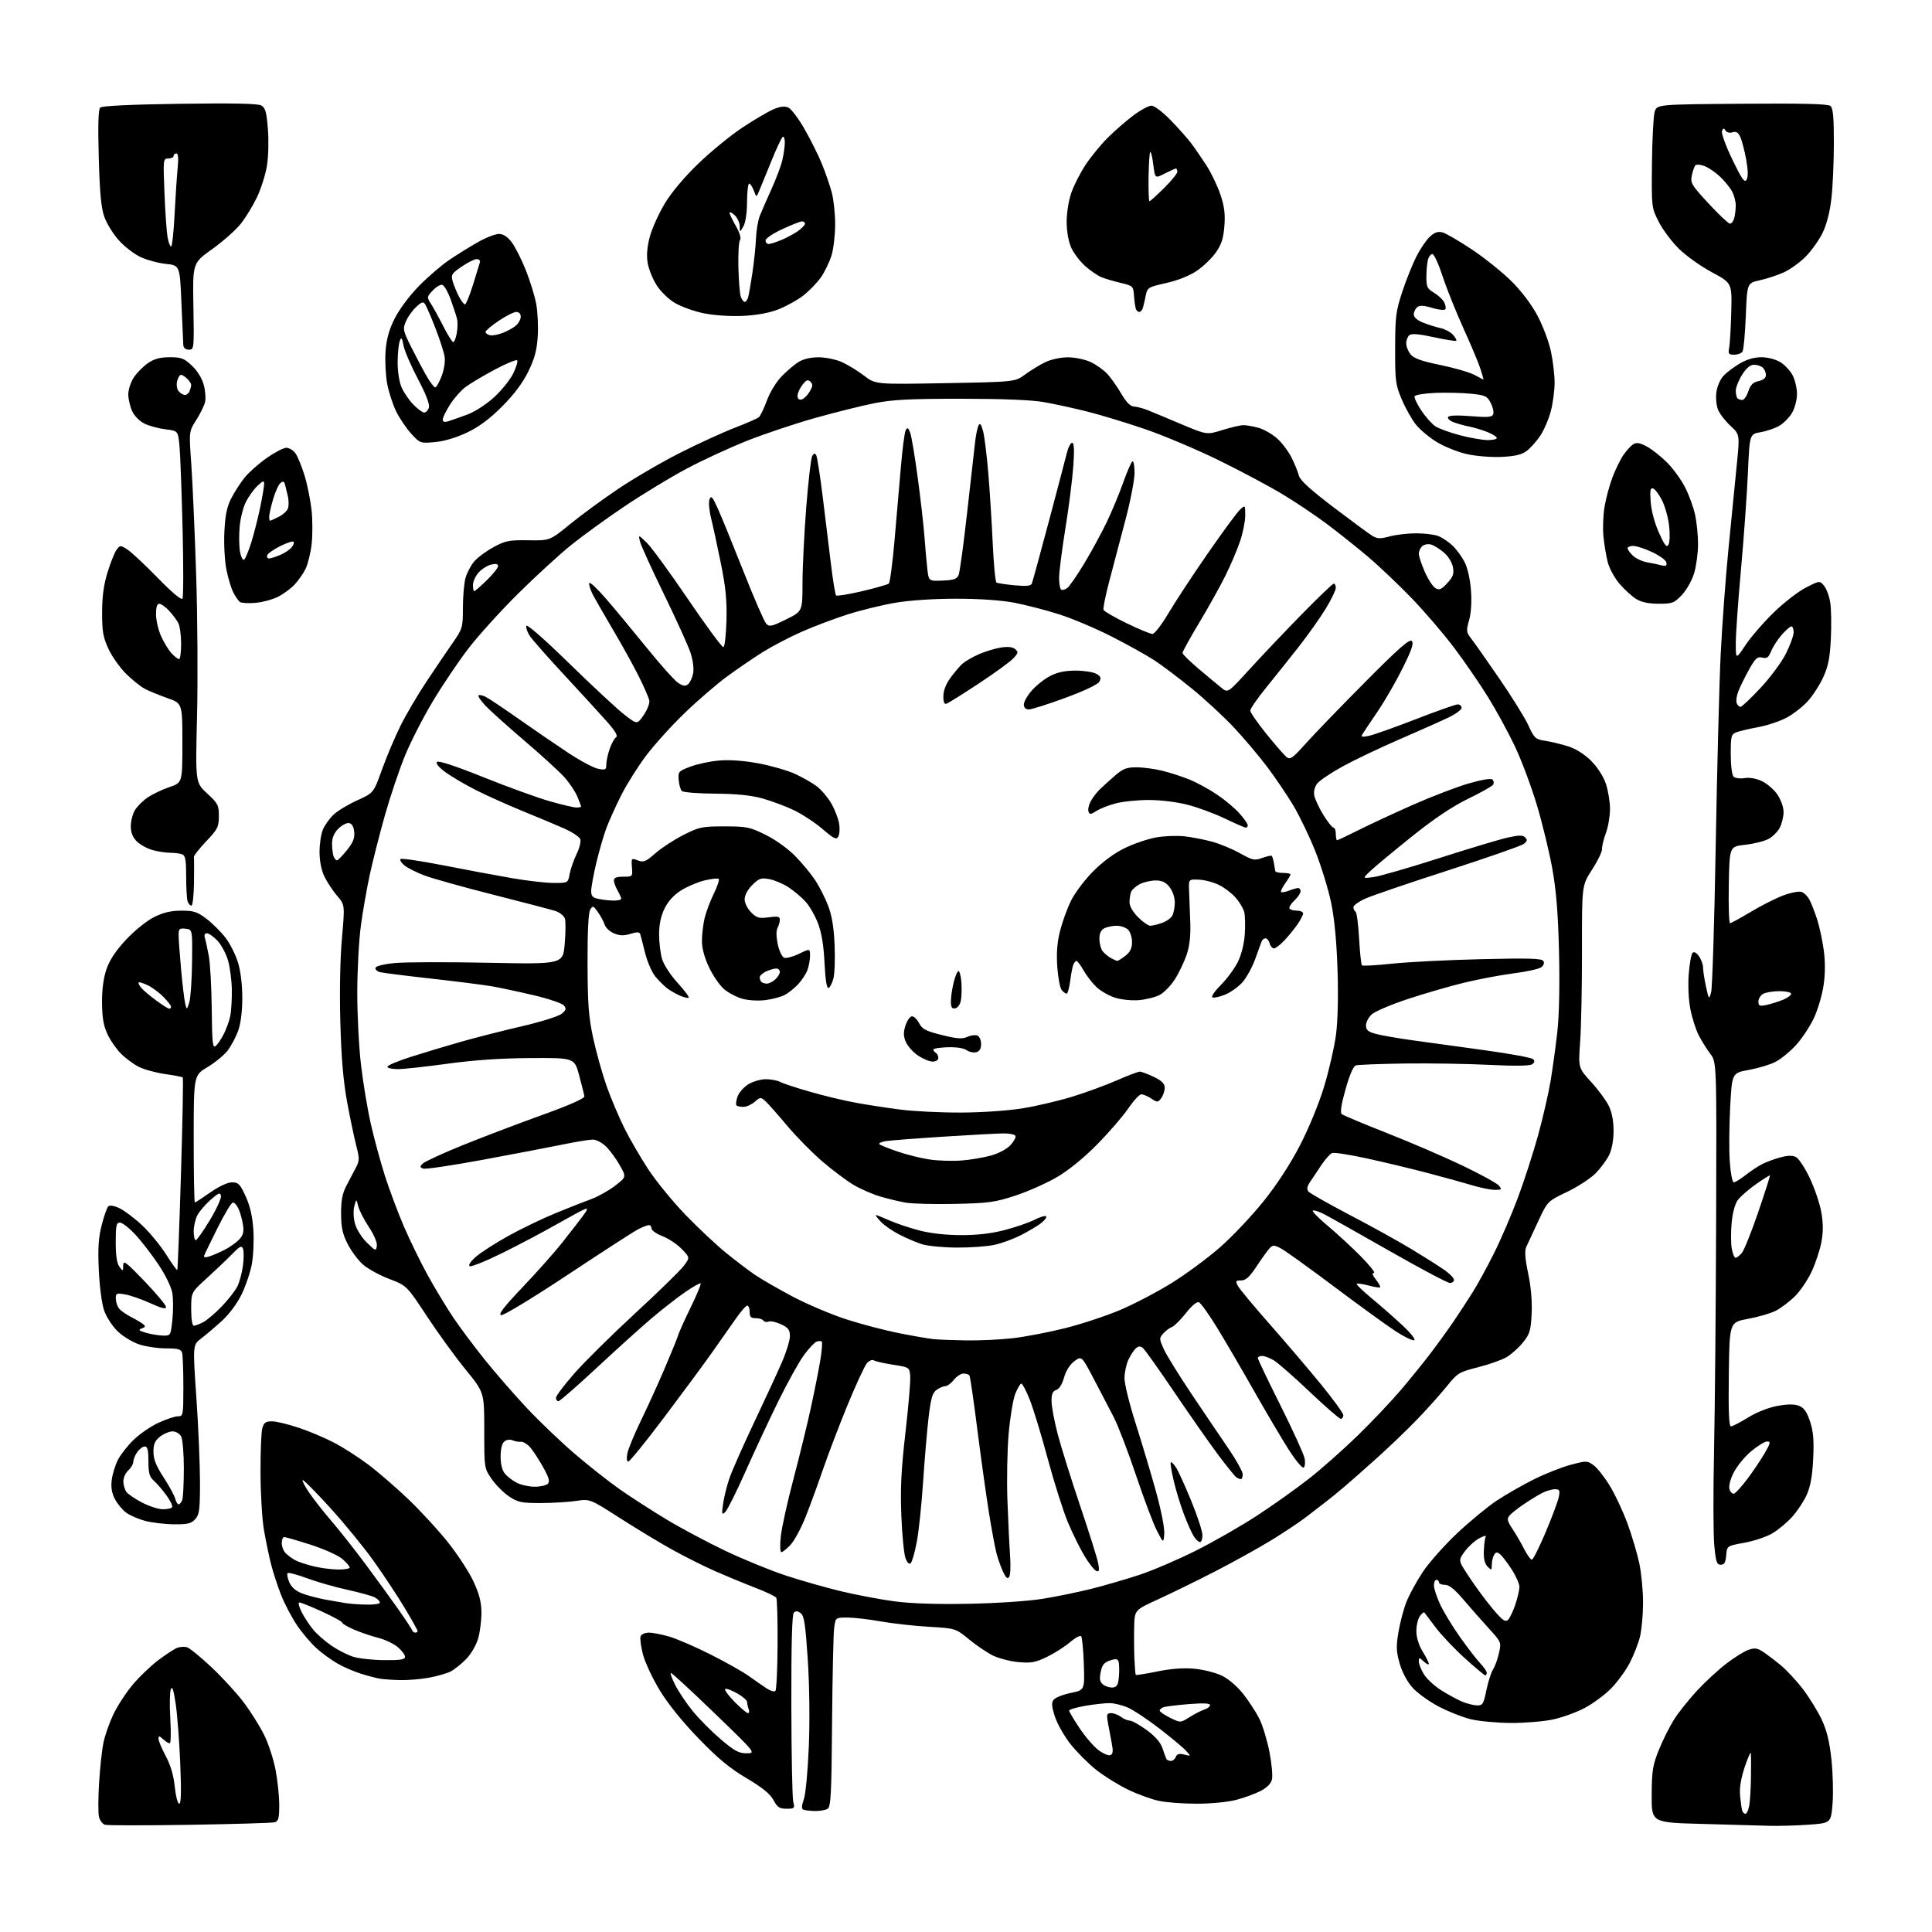 <?xml version="1.0" encoding="UTF-8" standalone="no"?>
<svg 
  version="1.1" 
  xmlns="http://www.w3.org/2000/svg" 
  xmlns:xlink="http://www.w3.org/1999/xlink" 
  xmlns:svg="http://www.w3.org/2000/svg"
  xmlns:rdf="http://www.w3.org/1999/02/22-rdf-syntax-ns#"
  xmlns:cc="http://creativecommons.org/ns#"
  xmlns:dc="http://purl.org/dc/elements/1.1/"
  viewBox="0 0 768 768"
  width="768"
  height="768"
>
<style>svg {background-color: white; }</style>"
<path stroke="none" fill="black" fill-rule="evenodd" d="M75.50,725.39C57.90,725.67 42.71,725.66 41.75,725.38C40.79,725.09 39.71,723.70 39.36,722.29C39.00,720.88 39.01,714.82 39.38,708.82C39.74,702.82 40.53,695.56 41.13,692.70C41.72,689.84 43.49,684.80 45.06,681.50C46.63,678.20 50.07,672.91 52.70,669.75C55.34,666.59 59.98,662.15 63.00,659.88C66.03,657.62 69.38,655.43 70.46,655.03C71.54,654.63 73.26,654.52 74.27,654.78C75.28,655.05 79.69,658.62 84.05,662.73C88.42,666.84 94.23,673.19 96.97,676.85C99.72,680.51 103.34,686.29 105.02,689.70C106.70,693.11 108.74,699.34 109.54,703.54C110.34,707.74 111.00,714.03 111.00,717.52C111.00,722.70 110.68,723.96 109.25,724.37C108.29,724.65 93.10,725.11 75.50,725.39zM703.10,725.78C699.47,725.66 687.50,725.32 676.50,725.03C656.50,724.50 656.50,724.50 656.57,713.50C656.63,703.83 656.98,701.65 659.47,695.50C661.03,691.65 663.74,686.24 665.49,683.48C667.25,680.72 671.31,675.61 674.53,672.14C677.74,668.67 682.98,663.82 686.17,661.37C689.36,658.91 693.33,656.43 695.00,655.85C697.46,654.99 698.55,655.13 700.77,656.57C702.27,657.55 705.45,659.96 707.83,661.92C710.21,663.89 714.22,668.20 716.73,671.50C719.24,674.80 722.57,680.21 724.13,683.51C726.19,687.89 727.26,692.24 728.03,699.51C728.62,705.01 728.81,712.92 728.46,717.11C727.82,724.71 727.82,724.71 718.75,725.36C713.77,725.71 706.72,725.90 703.10,725.78zM693.86,721.00C694.36,721.00 695.04,719.54 695.35,717.75C695.67,715.96 695.98,710.90 696.03,706.50C696.09,702.10 696.08,697.83 696.01,697.00C695.93,696.17 694.84,698.60 693.57,702.38C692.01,707.07 691.42,710.73 691.72,713.88C691.96,716.42 692.33,719.06 692.55,719.75C692.76,720.44 693.35,721.00 693.86,721.00zM324.00,719.91C322.07,719.87 320.00,719.63 319.38,719.38C318.57,719.05 318.62,717.89 319.55,715.18C320.27,713.10 321.14,703.71 321.53,693.97C321.94,683.61 321.76,669.58 321.09,659.50C320.17,645.62 319.66,642.27 318.29,641.25C317.11,640.37 316.29,640.31 315.55,641.05C314.85,641.75 314.52,654.04 314.57,677.80C314.60,697.44 314.95,714.74 315.33,716.25C316.00,718.84 315.85,719.00 312.68,719.00C309.87,719.00 309.01,718.43 307.45,715.54C306.13,713.08 303.05,710.58 296.73,706.84C290.05,702.88 285.35,698.99 277.61,690.97C271.14,684.28 265.45,677.20 262.20,671.83C259.37,667.15 256.39,660.75 255.57,657.62C254.76,654.49 254.34,651.27 254.65,650.46C254.96,649.66 256.43,649.00 257.93,649.00C259.42,649.00 263.08,649.71 266.07,650.58C269.06,651.45 276.44,654.65 282.48,657.69C288.52,660.73 295.43,664.63 297.83,666.36C300.24,668.09 303.39,670.28 304.83,671.22C306.27,672.17 307.80,672.60 308.23,672.17C308.65,671.75 309.05,663.47 309.10,653.77C309.16,644.07 308.92,635.69 308.58,635.13C308.24,634.58 304.45,632.77 300.15,631.12C295.85,629.46 288.77,626.53 284.41,624.62C280.06,622.71 272.45,618.90 267.50,616.17C262.55,613.44 253.10,607.74 246.50,603.50C234.50,595.81 234.50,595.81 229.00,596.64C225.97,597.09 219.64,597.47 214.92,597.48C207.34,597.50 205.89,597.20 202.41,594.89C200.24,593.45 197.12,590.34 195.48,587.97C192.50,583.66 192.50,583.66 192.50,568.58C192.50,553.50 192.50,553.50 185.15,544.50C181.10,539.55 174.17,530.00 169.74,523.28C161.69,511.06 161.69,511.06 154.73,508.40C150.90,506.93 146.22,504.37 144.32,502.71C142.42,501.04 139.69,497.39 138.25,494.59C136.17,490.55 135.62,488.05 135.59,482.49C135.56,477.29 136.09,474.44 137.63,471.49C138.77,469.29 140.46,466.06 141.39,464.31C142.94,461.40 142.96,460.62 141.59,455.31C140.77,452.11 139.14,444.32 137.97,438.00C136.48,429.94 135.68,420.52 135.29,406.50C134.95,394.36 135.20,381.23 135.92,373.10C137.10,359.69 137.10,359.69 134.02,356.10C132.32,354.12 130.06,350.70 128.99,348.50C127.76,345.98 127.04,342.37 127.02,338.72C127.01,335.54 127.62,331.49 128.38,329.72C129.13,327.95 131.05,325.28 132.63,323.80C134.21,322.31 138.43,319.77 142.01,318.15C148.51,315.20 148.51,315.20 151.87,305.85C153.72,300.71 157.02,292.90 159.21,288.50C161.39,284.10 166.02,276.23 169.50,271.00C172.97,265.77 177.66,258.85 179.91,255.62C183.88,249.91 184.00,249.48 184.01,241.62C184.01,237.15 184.48,231.83 185.04,229.78C185.61,227.74 187.15,224.79 188.46,223.24C189.76,221.68 193.22,219.11 196.14,217.52C200.91,214.93 202.32,214.65 210.02,214.77C218.59,214.90 218.59,214.90 226.55,208.40C230.92,204.83 239.56,198.50 245.75,194.33C251.93,190.17 262.99,183.73 270.31,180.02C277.64,176.32 287.42,171.83 292.06,170.05C296.70,168.26 301.00,166.39 301.62,165.88C302.24,165.38 303.69,162.39 304.84,159.23C306.03,155.98 308.57,151.81 310.72,149.59C312.80,147.45 315.85,144.86 317.50,143.85C319.38,142.70 322.37,142.01 325.50,142.03C328.26,142.04 332.40,142.91 334.74,143.97C337.07,145.03 341.02,147.45 343.52,149.36C348.05,152.82 348.05,152.82 375.78,152.31C403.50,151.81 403.50,151.81 407.50,148.86C409.70,147.24 413.30,145.04 415.50,143.98C417.82,142.86 421.61,142.04 424.50,142.04C427.26,142.04 431.29,142.87 433.50,143.90C435.70,144.91 438.70,147.04 440.16,148.62C441.62,150.21 444.13,153.75 445.73,156.50C447.71,159.90 449.32,161.54 450.78,161.61C451.95,161.67 454.40,162.31 456.21,163.04C458.02,163.76 464.05,166.27 469.60,168.62C479.71,172.88 479.71,172.88 485.94,170.94C489.37,169.87 493.15,169.00 494.34,169.01C495.53,169.01 498.20,169.48 500.28,170.06C502.35,170.64 505.65,172.51 507.59,174.21C509.54,175.92 512.16,179.39 513.42,181.91C514.68,184.43 515.99,187.66 516.33,189.08C516.77,190.88 520.88,194.64 530.01,201.58C537.19,207.03 544.15,212.16 545.48,212.97C547.49,214.20 548.64,214.24 552.46,213.22C554.97,212.55 559.69,212.00 562.95,212.00C566.21,212.00 570.14,212.48 571.68,213.06C573.23,213.65 575.78,215.34 577.34,216.81C578.90,218.29 581.08,221.25 582.18,223.38C583.37,225.70 584.40,230.21 584.73,234.59C585.08,239.20 584.81,243.62 583.99,246.52C582.80,250.77 582.87,251.34 584.80,253.81C585.96,255.29 591.00,262.46 596.01,269.75C601.01,277.03 606.23,285.43 607.59,288.42C609.90,293.47 610.36,293.88 614.29,294.49C616.60,294.84 620.71,295.84 623.41,296.70C626.49,297.68 629.88,299.83 632.50,302.45C634.99,304.93 637.36,308.61 638.34,311.50C639.25,314.17 640.00,318.69 640.00,321.55C640.00,324.41 639.27,328.72 638.38,331.12C637.48,333.53 636.79,336.40 636.83,337.50C636.88,338.60 635.09,342.29 632.87,345.70C628.82,351.92 628.82,351.92 628.86,377.71C628.88,391.89 628.56,408.23 628.14,414.00C627.39,424.50 627.39,424.50 632.52,430.11C635.34,433.20 638.49,437.48 639.53,439.61C640.75,442.11 641.42,445.65 641.42,449.50C641.42,453.22 640.75,456.89 639.65,459.15C638.67,461.16 636.21,464.46 634.18,466.49C632.16,468.52 627.06,471.83 622.85,473.84C615.19,477.50 615.19,477.50 611.45,485.50C609.39,489.90 607.26,494.49 606.71,495.69C606.01,497.26 606.23,500.30 607.48,506.26C608.60,511.59 609.10,517.41 608.85,522.25C608.51,528.96 608.11,530.30 605.38,533.68C603.68,535.78 600.76,538.39 598.89,539.49C597.03,540.58 591.92,542.39 587.55,543.50C579.99,545.42 579.39,545.79 575.18,551.01C572.75,554.03 567.52,559.88 563.57,564.00C559.61,568.12 552.35,575.10 547.43,579.51C542.52,583.91 536.66,589.09 534.40,591.01C532.15,592.93 529.00,595.50 527.40,596.72C525.81,597.94 522.25,600.68 519.50,602.82C516.75,604.96 510.23,609.31 505.00,612.49C499.77,615.67 489.65,621.26 482.50,624.93C475.35,628.59 465.34,633.49 460.25,635.81C451.00,640.03 451.00,640.03 450.85,646.76C450.76,650.47 450.81,656.20 450.95,659.50C451.10,662.80 451.34,665.64 451.49,665.80C451.65,665.97 455.51,665.35 460.07,664.43C465.60,663.30 470.51,662.95 474.81,663.35C478.36,663.68 483.26,664.92 485.71,666.10C488.29,667.35 491.83,670.37 494.16,673.32C496.36,676.10 499.23,680.50 500.55,683.09C501.86,685.68 503.68,691.62 504.60,696.29C505.52,700.96 505.98,705.95 505.62,707.38C505.20,709.06 503.57,710.69 501.01,711.99C498.84,713.10 494.48,714.68 491.32,715.50C488.13,716.34 481.26,717.00 475.84,717.00C470.48,717.00 463.71,716.51 460.80,715.90C457.88,715.30 452.35,713.30 448.50,711.45C444.65,709.60 438.92,706.04 435.76,703.54C432.60,701.03 427.98,696.40 425.49,693.24C423.00,690.08 420.23,685.16 419.32,682.30C417.99,678.13 417.91,676.81 418.91,675.61C419.59,674.78 422.63,673.59 425.67,672.97C431.18,671.82 431.18,671.82 430.84,661.49C430.65,655.81 430.16,650.82 429.75,650.41C429.33,650.00 427.31,651.10 425.25,652.87C423.19,654.63 419.08,657.24 416.13,658.67C411.61,660.85 409.84,661.17 404.89,660.72C401.67,660.43 397.11,659.26 394.76,658.12C392.42,656.98 388.11,654.07 385.19,651.67C379.88,647.30 379.88,647.30 369.19,646.67C363.31,646.32 354.68,645.35 350.00,644.52C345.32,643.69 339.39,643.00 336.81,643.00C332.12,643.00 332.12,643.00 331.58,647.25C331.28,649.59 330.91,666.48 330.76,684.79C330.54,713.09 330.28,718.22 329.00,719.02C328.18,719.54 325.93,719.94 324.00,719.91zM71.24,717.00C71.99,717.00 72.11,712.18 71.65,701.03C71.29,692.24 70.48,681.56 69.84,677.30C69.01,671.70 68.47,670.09 67.90,671.52C67.47,672.61 67.38,677.89 67.70,683.25C68.02,688.61 67.92,693.00 67.47,693.00C67.02,693.00 65.83,692.26 64.83,691.35C63.30,689.96 63.00,689.93 63.00,691.17C63.00,691.98 64.30,695.09 65.89,698.07C67.83,701.70 69.01,705.74 69.47,710.25C69.85,713.98 70.64,717.00 71.24,717.00zM465.45,700.00C466.19,700.00 467.06,699.28 467.40,698.39C467.86,697.21 468.73,696.97 470.73,697.47C473.45,698.15 473.45,698.15 471.47,695.96C470.39,694.76 465.70,690.84 461.06,687.25C456.42,683.67 450.79,679.90 448.56,678.89C446.33,677.87 442.96,677.03 441.08,677.02C439.20,677.01 434.81,677.50 431.33,678.10C427.85,678.71 425.00,679.56 425.00,679.99C425.00,680.42 426.84,683.53 429.10,686.91C431.35,690.29 434.72,694.21 436.59,695.64C438.45,697.06 440.61,697.98 441.37,697.69C442.45,697.27 442.57,696.19 441.91,692.83C441.44,690.45 440.76,686.81 440.40,684.75C439.83,681.48 439.99,681.00 441.68,681.00C442.75,681.00 444.49,681.66 445.56,682.47C446.63,683.28 448.23,683.95 449.12,683.97C450.02,683.99 453.05,685.69 455.86,687.75C459.29,690.27 461.35,692.65 462.12,695.00C462.75,696.92 463.46,698.84 463.69,699.25C463.93,699.66 464.72,700.00 465.45,700.00zM296.81,696.96C300.50,696.91 300.50,696.91 284.00,680.99C274.93,672.23 267.15,665.05 266.73,665.03C266.31,665.01 267.06,667.17 268.40,669.81C269.75,672.46 272.91,677.16 275.43,680.26C277.96,683.36 282.97,688.39 286.57,691.45C291.99,696.05 293.75,696.99 296.81,696.96zM472.87,682.58C474.87,681.32 477.51,679.97 478.75,679.58C479.99,679.19 481.00,678.38 481.00,677.80C481.00,677.06 478.28,676.95 472.43,677.42C467.72,677.80 463.22,678.36 462.43,678.66C461.64,678.97 461.00,679.57 461.00,680.00C461.00,680.44 462.86,681.71 465.12,682.83C469.25,684.87 469.25,684.87 472.87,682.58zM600.50,684.90C595.00,684.86 587.87,684.20 584.64,683.42C581.42,682.64 575.69,680.37 571.90,678.38C568.12,676.39 563.46,673.03 561.55,670.92C559.45,668.60 557.42,664.83 556.42,661.38C555.02,656.57 554.94,654.59 555.89,648.86C556.51,645.11 557.94,639.68 559.08,636.79C560.22,633.90 563.16,628.52 565.61,624.83C568.07,621.14 574.18,614.25 579.20,609.53C584.22,604.80 591.29,598.97 594.91,596.56C598.54,594.15 605.22,590.33 609.76,588.06C614.30,585.80 620.92,583.18 624.47,582.25C630.74,580.60 631.00,580.61 633.58,582.54C635.04,583.62 637.95,587.35 640.04,590.82C642.14,594.29 645.28,601.03 647.02,605.81C648.76,610.59 650.84,617.65 651.66,621.50C652.47,625.35 653.14,632.34 653.14,637.02C653.14,641.71 652.60,647.79 651.94,650.52C651.28,653.26 649.42,658.01 647.82,661.08C646.21,664.15 642.88,668.71 640.42,671.21C637.96,673.71 633.26,677.18 629.99,678.92C626.72,680.67 620.99,682.74 617.27,683.53C613.55,684.32 606.00,684.94 600.50,684.90zM297.32,681.00C297.81,681.00 297.94,680.29 297.61,679.42C297.27,678.55 297.00,677.28 297.00,676.60C297.00,675.92 295.17,674.34 292.93,673.08C290.70,671.83 288.59,671.08 288.25,671.42C287.90,671.76 289.60,674.06 292.02,676.52C294.44,678.98 296.82,681.00 297.32,681.00zM587.05,677.92C589.38,677.99 589.71,677.48 590.87,671.86C591.57,668.48 592.76,664.77 593.51,663.61C594.27,662.45 595.33,659.54 595.86,657.15C596.83,652.82 596.81,652.77 591.67,647.14C588.82,644.03 584.31,638.90 581.63,635.74C578.22,631.73 576.04,630.00 574.38,630.00C573.07,630.00 572.00,629.55 572.00,629.00C572.00,628.45 571.55,628.00 571.00,628.00C570.45,628.00 570.00,629.01 570.01,630.25C570.02,631.49 571.14,634.91 572.51,637.84C573.88,640.78 577.44,646.63 580.43,650.84C583.43,655.06 587.03,659.72 588.44,661.21C589.85,662.69 591.00,664.38 591.00,664.96C591.00,665.53 590.74,666.00 590.43,666.00C590.12,666.00 586.49,662.96 582.38,659.25C578.26,655.54 573.02,650.02 570.74,647.00C568.45,643.98 566.41,641.28 566.21,641.00C566.00,640.73 565.20,641.38 564.42,642.44C563.64,643.51 563.01,646.21 563.03,648.44C563.05,650.96 564.00,654.02 565.53,656.50C566.88,658.70 567.99,660.91 567.99,661.40C568.00,661.90 567.10,661.50 566.00,660.50C564.09,658.77 564.00,658.77 564.00,660.48C564.00,661.46 564.91,663.74 566.03,665.55C567.14,667.35 570.18,670.18 572.78,671.83C575.38,673.48 579.08,675.51 581.00,676.34C582.92,677.16 585.65,677.87 587.05,677.92zM442.49,670.79C444.09,670.56 444.56,669.61 444.81,666.14C444.99,663.74 444.89,661.16 444.61,660.42C444.21,659.38 443.42,659.31 441.14,660.10C438.84,660.90 438.05,661.92 437.52,664.77C436.97,667.65 437.21,668.68 438.66,669.74C439.66,670.47 441.39,670.95 442.49,670.79zM159.07,667.86C156.00,667.79 152.38,667.54 151.00,667.31C149.62,667.08 146.25,666.19 143.50,665.33C140.75,664.48 136.53,662.65 134.13,661.27C131.72,659.90 127.96,657.15 125.77,655.17C123.58,653.19 120.10,649.08 118.04,646.04C115.99,642.99 113.15,637.58 111.73,634.00C110.32,630.42 108.49,624.80 107.67,621.50C106.84,618.20 105.60,612.12 104.89,608.00C104.19,603.88 103.59,593.75 103.56,585.50C103.52,577.25 103.85,569.26 104.27,567.75C104.89,565.52 105.61,565.00 108.09,565.00C109.77,565.00 114.60,566.16 118.82,567.58C123.05,568.99 129.43,571.70 133.00,573.58C136.57,575.47 142.61,579.35 146.40,582.20C150.20,585.05 157.29,591.18 162.16,595.81C167.03,600.45 174.16,608.19 178.01,613.01C181.86,617.84 186.42,624.82 188.16,628.53C190.48,633.49 191.34,636.78 191.38,640.89C191.41,643.98 190.83,648.63 190.10,651.22C189.33,653.94 187.30,657.44 185.33,659.47C183.45,661.41 180.68,663.63 179.18,664.41C177.69,665.18 173.80,666.31 170.55,666.91C167.29,667.51 162.13,667.94 159.07,667.86zM152.75,659.93C159.22,659.99 161.00,659.70 161.00,658.59C161.00,657.81 159.69,656.08 158.09,654.73C156.49,653.38 153.01,651.74 150.36,651.07C147.70,650.40 143.38,648.93 140.76,647.80C138.14,646.68 136.00,645.42 136.00,645.02C136.00,644.61 132.42,642.64 128.04,640.64C123.66,638.64 119.60,637.00 119.02,637.00C118.43,637.00 118.84,638.72 119.93,640.87C121.02,642.99 123.10,646.16 124.57,647.90C126.03,649.64 129.27,652.47 131.76,654.18C134.25,655.89 138.14,657.88 140.40,658.58C142.65,659.29 148.21,659.90 152.75,659.93zM165.08,649.00C165.59,649.00 166.00,648.71 166.00,648.36C166.00,648.00 163.67,643.84 160.82,639.11C157.98,634.37 152.46,626.03 148.57,620.57C144.68,615.10 136.84,605.52 131.14,599.26C125.45,593.00 120.56,588.10 120.30,588.37C120.03,588.64 121.27,590.98 123.06,593.58C124.84,596.18 128.86,601.27 131.98,604.90C135.10,608.53 141.22,616.30 145.58,622.16C149.93,628.02 155.75,636.03 158.50,639.95C161.25,643.87 163.65,647.51 163.83,648.04C164.02,648.57 164.58,649.00 165.08,649.00zM599.57,643.80C600.25,643.09 601.53,640.35 602.41,637.72C603.28,635.08 604.00,631.97 604.00,630.80C604.00,629.63 602.63,626.53 600.95,623.91C599.26,621.30 597.21,618.59 596.37,617.89C595.13,616.87 594.68,616.90 593.94,618.06C593.44,618.85 593.02,620.61 593.02,621.96C593.00,624.26 592.89,624.32 591.34,622.76C590.19,621.62 589.73,619.64 589.85,616.43C589.95,613.87 590.29,611.33 590.62,610.80C590.95,610.27 589.84,610.55 588.16,611.42C586.48,612.29 583.92,614.54 582.48,616.43C580.22,619.41 580.02,620.18 581.06,622.19C581.72,623.46 584.33,627.42 586.86,631.00C589.39,634.58 593.00,639.21 594.89,641.30C597.68,644.39 598.56,644.86 599.57,643.80zM145.75,637.86C148.64,637.94 151.00,637.57 151.00,637.04C151.00,636.50 150.09,635.58 148.97,634.98C147.86,634.39 142.94,633.03 138.05,631.96C133.16,630.89 125.96,628.83 122.05,627.38C118.13,625.93 114.66,625.01 114.33,625.34C114.00,625.67 114.28,627.27 114.96,628.90C115.75,630.82 117.48,632.37 119.88,633.34C121.92,634.15 126.27,635.30 129.54,635.90C132.82,636.49 136.62,637.15 138.00,637.35C139.38,637.56 142.86,637.79 145.75,637.86zM385.00,637.53C396.25,637.32 408.73,636.48 414.50,635.55C420.00,634.66 428.77,632.86 434.00,631.54C439.23,630.22 447.77,627.73 453.00,626.01C458.23,624.28 468.35,619.94 475.50,616.35C482.65,612.75 493.68,606.43 500.00,602.28C506.32,598.14 515.55,591.56 520.50,587.67C525.45,583.78 534.14,576.07 539.81,570.55C545.48,565.02 553.17,556.90 556.90,552.50C560.63,548.10 565.91,541.58 568.63,538.00C571.36,534.42 575.43,528.80 577.68,525.50C579.93,522.20 583.40,516.90 585.39,513.73C587.38,510.55 591.20,503.58 593.87,498.23C596.55,492.88 600.80,483.00 603.32,476.29C605.84,469.57 609.48,458.32 611.42,451.29C613.35,444.25 615.60,434.45 616.42,429.50C617.23,424.55 618.43,415.83 619.07,410.12C619.79,403.73 620.05,391.64 619.74,378.62C619.38,363.33 618.65,354.19 617.10,345.50C615.93,338.90 613.15,327.43 610.93,320.00C608.70,312.57 604.74,302.00 602.11,296.50C599.49,291.00 594.71,282.24 591.48,277.04C588.26,271.84 582.23,263.06 578.08,257.54C573.94,252.02 566.26,243.07 561.02,237.65C555.79,232.23 547.90,224.76 543.50,221.06C539.10,217.35 531.90,211.62 527.50,208.32C523.10,205.02 515.23,199.73 510.00,196.57C504.77,193.40 493.30,187.28 484.50,182.97C475.70,178.66 462.43,173.06 455.00,170.52C447.57,167.99 437.23,164.85 432.00,163.55C426.77,162.24 419.12,160.58 415.00,159.85C410.07,158.98 398.76,158.52 382.00,158.51C361.48,158.51 354.74,158.86 347.50,160.30C342.55,161.28 331.98,163.92 324.00,166.16C316.02,168.41 303.88,172.47 297.00,175.20C290.12,177.93 279.32,182.91 273.00,186.28C266.68,189.64 255.65,196.32 248.50,201.12C241.35,205.92 231.69,212.91 227.04,216.66C222.38,220.41 212.89,229.11 205.94,235.99C199.00,242.87 190.07,252.74 186.10,257.92C182.14,263.10 175.77,272.55 171.96,278.94C168.14,285.32 163.18,295.03 160.94,300.52C158.69,306.01 155.14,316.58 153.03,324.02C150.93,331.45 148.23,342.02 147.03,347.52C145.84,353.01 144.22,362.23 143.45,368.00C142.67,373.77 142.03,385.70 142.02,394.51C142.01,403.31 142.67,416.26 143.50,423.29C144.32,430.32 146.08,440.90 147.41,446.79C148.75,452.68 151.28,462.00 153.04,467.50C154.81,473.00 158.18,482.00 160.54,487.50C162.90,493.00 167.19,501.77 170.07,507.00C172.95,512.23 177.52,519.77 180.21,523.78C182.90,527.78 188.62,535.43 192.93,540.78C197.23,546.12 204.75,554.74 209.63,559.93C214.51,565.11 223.00,573.22 228.50,577.94C234.00,582.66 242.10,589.04 246.50,592.12C250.90,595.20 259.23,600.56 265.00,604.04C270.77,607.52 281.35,613.15 288.50,616.55C295.65,619.95 306.45,624.36 312.50,626.34C318.55,628.33 328.41,631.13 334.41,632.57C340.41,634.00 349.86,635.79 355.41,636.54C362.06,637.43 372.14,637.77 385.00,637.53zM401.17,626.82C400.52,627.79 399.89,627.27 398.74,624.82C397.88,622.99 396.71,619.70 396.13,617.50C395.55,615.30 394.17,607.88 393.07,601.00C391.98,594.12 389.91,579.30 388.48,568.06C387.06,556.83 385.66,547.26 385.39,546.81C385.11,546.37 384.04,546.00 383.01,546.00C381.99,546.00 380.26,547.12 379.18,548.50C378.10,549.88 376.59,551.00 375.83,551.00C375.07,551.00 373.50,551.66 372.36,552.46C370.66,553.65 370.06,555.69 369.16,563.21C368.55,568.32 367.55,579.92 366.95,589.00C366.35,598.08 365.22,608.85 364.44,612.94C363.66,617.03 362.59,620.81 362.05,621.35C361.42,621.98 360.69,621.31 359.96,619.41C359.35,617.81 358.60,610.20 358.30,602.50C357.87,591.65 358.24,584.19 359.94,569.38C361.16,558.87 362.00,548.74 361.82,546.88C361.50,543.54 361.43,543.49 355.00,542.50C351.43,541.95 348.00,541.17 347.38,540.77C346.77,540.37 345.54,540.85 344.65,541.83C343.77,542.81 340.28,550.34 336.90,558.56C333.53,566.78 329.08,578.45 327.01,584.50C324.94,590.55 321.82,599.05 320.08,603.39C318.34,607.72 315.70,612.56 314.21,614.14C312.72,615.71 311.10,617.00 310.61,617.00C310.11,617.00 310.00,614.26 310.37,610.78C310.72,607.36 312.98,597.12 315.39,588.03C317.79,578.94 320.93,566.10 322.36,559.50C323.79,552.90 325.47,544.44 326.09,540.70C326.71,536.95 326.97,533.63 326.66,533.32C326.34,533.01 325.41,533.01 324.59,533.33C323.76,533.64 321.50,536.06 319.56,538.70C317.62,541.34 313.05,549.58 309.40,557.00C305.75,564.42 299.87,577.02 296.32,585.00C292.78,592.98 289.19,600.17 288.33,601.00C286.93,602.35 286.84,602.03 287.45,597.71C287.83,595.08 288.96,590.53 289.97,587.60C290.98,584.66 295.40,574.67 299.80,565.38C304.20,556.10 309.19,545.27 310.90,541.33C312.60,537.39 314.00,532.80 314.00,531.13C314.00,528.64 313.37,527.79 310.51,526.44C308.59,525.53 306.35,525.03 305.54,525.35C304.73,525.66 303.80,525.48 303.47,524.96C303.15,524.43 301.78,524.00 300.44,524.00C298.50,524.00 298.00,523.48 298.00,521.50C298.00,520.12 297.57,519.00 297.04,519.00C296.52,519.00 294.45,521.36 292.46,524.25C290.46,527.14 286.05,533.41 282.66,538.18C279.27,542.96 270.71,554.54 263.63,563.93C256.55,573.32 250.30,581.00 249.75,581.00C249.16,581.00 249.01,579.68 249.39,577.75C249.74,575.96 252.10,570.23 254.64,565.00C257.19,559.77 261.39,550.55 263.99,544.50C266.58,538.45 269.06,532.38 269.49,531.00C269.91,529.62 272.22,524.48 274.62,519.57C277.02,514.66 278.77,510.43 278.51,510.18C278.26,509.93 275.51,511.47 272.39,513.61C269.28,515.75 263.31,520.41 259.12,523.96C254.93,527.51 245.08,536.40 237.23,543.71C229.38,551.02 222.52,557.00 221.98,557.00C221.44,557.00 221.00,556.39 221.00,555.64C221.00,554.89 224.32,550.51 228.37,545.89C232.42,541.28 243.24,530.59 252.40,522.14C261.57,513.69 270.25,505.23 271.69,503.34C274.31,499.91 274.31,499.91 270.97,496.47C269.13,494.57 265.69,492.28 263.32,491.38C260.94,490.47 259.00,489.11 259.00,488.36C259.00,487.61 258.53,487.00 257.95,487.00C257.37,487.00 255.46,487.74 253.70,488.64C251.94,489.55 239.35,497.68 225.73,506.71C211.84,515.92 200.20,522.99 199.23,522.80C197.95,522.55 200.16,519.66 207.76,511.66C213.41,505.72 220.41,497.85 223.31,494.18C226.22,490.51 229.88,485.80 231.43,483.73C233.63,480.80 233.86,480.12 232.45,480.66C231.44,481.04 226.32,483.81 221.06,486.80C215.80,489.80 206.16,494.89 199.64,498.11C193.11,501.34 187.29,503.68 186.70,503.32C186.07,502.92 187.10,501.39 189.27,499.51C191.28,497.78 197.10,494.05 202.21,491.22C207.32,488.39 215.78,484.32 221.00,482.19C226.22,480.05 232.61,477.53 235.18,476.60C237.75,475.66 241.92,473.31 244.44,471.39C249.02,467.89 249.02,467.89 246.36,463.20C244.90,460.61 242.44,457.26 240.90,455.75C239.37,454.24 237.01,453.00 235.66,453.00C234.32,453.00 229.01,453.87 223.86,454.93C218.71,455.98 204.44,458.72 192.15,460.99C179.86,463.27 169.09,464.87 168.22,464.53C166.86,464.01 166.84,463.74 168.07,462.52C168.86,461.75 175.80,458.55 183.50,455.41C191.20,452.28 205.38,446.88 215.00,443.41C226.28,439.35 232.43,436.65 232.30,435.81C232.20,435.09 231.27,431.35 230.23,427.50C228.36,420.50 228.36,420.50 210.93,420.60C199.09,420.66 188.48,421.39 177.86,422.85C169.25,424.03 160.37,425.00 158.11,425.00C155.85,425.00 154.00,424.57 154.00,424.05C154.00,423.52 158.16,421.76 163.25,420.14C168.34,418.52 177.22,415.84 183.00,414.19C188.78,412.54 199.68,409.76 207.24,408.01C214.80,406.26 221.99,404.02 223.21,403.03C225.07,401.53 225.22,400.97 224.16,399.69C223.45,398.84 218.07,397.01 212.19,395.63C206.31,394.24 198.80,392.64 195.50,392.07C192.20,391.50 181.40,390.13 171.50,389.02C161.60,387.92 152.46,386.77 151.18,386.47C149.90,386.17 149.04,385.38 149.26,384.71C149.49,384.00 152.70,383.22 157.08,382.81C161.16,382.43 177.83,382.38 194.13,382.71C223.77,383.30 223.77,383.30 224.48,375.24C224.87,370.81 224.90,366.27 224.55,365.15C224.19,364.04 222.46,362.67 220.70,362.11C218.94,361.55 207.82,358.63 196.00,355.64C184.18,352.64 171.93,349.22 168.79,348.04C165.65,346.85 162.05,345.05 160.79,344.03C159.53,343.01 158.81,341.86 159.19,341.48C159.57,341.10 167.22,342.23 176.19,343.98C185.16,345.74 197.45,348.04 203.50,349.08C209.55,350.13 217.04,350.99 220.14,350.99C225.78,351.00 225.78,351.00 226.45,347.39C226.83,345.41 228.07,341.85 229.21,339.50C230.36,337.14 231.01,334.47 230.66,333.56C230.31,332.65 227.43,330.75 224.26,329.34C221.09,327.94 213.66,324.82 207.75,322.41C201.84,320.00 193.52,316.26 189.25,314.11C184.99,311.95 179.54,308.76 177.14,307.01C174.38,305.00 173.13,303.47 173.73,302.87C174.32,302.28 181.09,304.50 192.09,308.92C201.66,312.77 213.49,317.06 218.36,318.46C223.24,319.86 228.07,321.00 229.11,321.00C230.15,321.00 231.00,320.83 231.00,320.62C231.00,320.41 230.31,318.60 229.48,316.60C228.64,314.60 226.30,311.12 224.28,308.88C222.25,306.64 215.18,300.18 208.55,294.52C201.92,288.85 194.96,282.60 193.07,280.62C191.18,278.65 189.90,276.76 190.23,276.43C190.56,276.11 191.88,276.39 193.16,277.06C194.45,277.72 200.45,281.75 206.50,286.00C212.55,290.25 221.32,296.25 226.00,299.34C230.68,302.43 235.96,305.25 237.75,305.60C240.68,306.19 241.00,306.02 241.02,303.88C241.02,302.57 241.63,299.77 242.37,297.65C243.11,295.53 244.25,293.46 244.90,293.06C245.72,292.56 244.58,290.60 241.32,286.91C238.69,283.94 231.09,275.63 224.43,268.46C217.77,261.29 211.53,254.22 210.57,252.74C209.60,251.27 209.01,249.49 209.25,248.78C209.50,248.04 216.56,254.22 226.09,263.54C235.12,272.36 244.92,281.49 247.88,283.82C253.27,288.07 253.27,288.07 255.86,284.28C257.28,282.20 258.30,279.61 258.12,278.53C257.94,277.44 256.03,273.04 253.87,268.74C251.71,264.44 247.09,256.10 243.60,250.21C240.12,244.32 236.51,238.01 235.57,236.18C234.64,234.36 234.04,232.38 234.24,231.78C234.44,231.19 237.50,234.07 241.05,238.18C244.60,242.30 251.90,251.09 257.27,257.73C262.65,264.37 268.19,270.55 269.59,271.47C271.56,272.76 272.45,272.87 273.54,271.97C274.31,271.32 275.21,269.37 275.54,267.63C275.89,265.79 275.45,262.38 274.49,259.48C273.59,256.74 268.84,246.27 263.93,236.20C259.03,226.14 254.73,216.69 254.39,215.20C253.76,212.50 253.76,212.50 257.11,215.75C258.96,217.54 266.35,227.66 273.54,238.25C280.74,248.84 287.05,257.39 287.56,257.25C288.08,257.12 288.63,252.35 288.78,246.66C289.00,238.71 288.48,233.45 286.55,223.91C285.17,217.08 283.42,209.03 282.67,206.00C281.91,202.97 281.63,199.60 282.04,198.50C282.67,196.83 283.22,197.45 285.38,202.25C286.81,205.41 291.40,216.66 295.59,227.25C299.77,237.84 303.83,247.16 304.60,247.96C305.82,249.25 306.82,249.03 312.50,246.22C319.00,243.02 319.00,243.02 319.01,231.76C319.01,225.57 319.68,212.03 320.49,201.69C321.31,191.34 322.36,182.17 322.85,181.31C323.47,180.20 323.93,180.08 324.44,180.90C324.83,181.54 325.99,188.91 327.02,197.28C328.05,205.65 329.53,217.80 330.32,224.29C331.10,230.77 332.02,236.35 332.35,236.69C332.69,237.02 337.36,236.26 342.73,235.00C348.10,233.73 352.87,232.37 353.32,231.98C353.77,231.58 354.77,224.12 355.54,215.38C356.32,206.65 357.46,193.43 358.08,186.00C358.70,178.57 359.58,171.82 360.04,171.00C360.70,169.80 361.05,169.99 361.81,172.00C362.33,173.38 363.69,181.47 364.83,190.00C365.98,198.53 367.18,209.10 367.50,213.50C367.82,217.90 368.33,223.64 368.64,226.26C369.19,231.02 369.19,231.02 374.72,230.79C379.20,230.60 380.40,230.18 381.08,228.53C381.54,227.41 383.07,216.15 384.48,203.50C385.89,190.85 387.31,178.25 387.64,175.50C387.96,172.75 388.58,169.84 389.02,169.04C389.58,168.01 390.10,168.73 390.82,171.54C391.38,173.72 392.31,181.35 392.90,188.50C393.49,195.65 394.27,208.15 394.64,216.29C395.01,224.42 395.67,231.30 396.11,231.57C396.56,231.84 399.79,232.34 403.30,232.66C408.23,233.12 409.81,232.94 410.21,231.88C410.50,231.12 413.49,220.15 416.87,207.50C420.24,194.85 423.47,182.59 424.04,180.25C424.61,177.91 425.58,176.00 426.19,176.00C426.97,176.00 427.11,178.75 426.66,185.25C426.31,190.34 424.90,201.47 423.52,210.00C422.14,218.53 421.01,227.39 421.01,229.69C421.00,232.00 421.38,234.12 421.85,234.41C422.32,234.70 423.42,234.39 424.28,233.72C425.15,233.05 428.18,228.68 431.00,224.00C433.83,219.32 437.86,211.90 439.97,207.50C442.07,203.10 445.02,196.00 446.53,191.72C448.04,187.45 449.67,183.71 450.14,183.41C450.61,183.12 451.00,185.14 451.00,187.90C451.00,190.66 449.43,198.90 447.50,206.21C445.58,213.52 442.70,224.42 441.11,230.44C439.51,236.45 438.41,241.85 438.66,242.44C438.91,243.02 443.05,245.41 447.86,247.75C452.68,250.09 457.29,252.00 458.12,252.00C458.94,252.00 461.81,248.29 464.49,243.75C467.17,239.21 474.21,228.50 480.15,219.94C486.08,211.38 491.85,203.54 492.97,202.53C494.98,200.71 495.00,200.73 495.00,204.88C495.00,207.18 494.08,211.79 492.96,215.13C491.83,218.47 489.21,224.64 487.12,228.85C485.04,233.06 480.34,241.49 476.67,247.59C473.00,253.69 470.03,259.09 470.07,259.59C470.10,260.09 473.06,262.98 476.64,266.00C480.22,269.02 484.27,272.40 485.64,273.49C488.12,275.48 488.12,275.48 496.77,265.99C501.52,260.77 510.81,250.99 517.41,244.25C524.00,237.51 529.76,232.00 530.20,232.00C530.64,232.00 531.00,232.76 531.00,233.69C531.00,234.62 529.20,238.33 527.01,241.94C524.81,245.55 519.98,252.37 516.26,257.11C512.54,261.84 506.69,269.19 503.25,273.42C499.81,277.66 497.00,281.73 497.00,282.47C497.00,283.20 499.85,287.33 503.34,291.65C506.83,295.97 510.44,300.13 511.36,300.89C512.86,302.13 513.71,301.53 519.22,295.39C522.62,291.60 533.19,280.66 542.72,271.07C555.89,257.80 560.31,253.91 561.20,254.80C562.08,255.68 561.22,258.26 557.59,265.57C554.97,270.86 550.48,278.63 547.62,282.84C544.75,287.05 542.04,291.11 541.58,291.86C540.92,292.94 541.43,293.08 544.12,292.52C545.98,292.14 554.35,289.17 562.73,285.92C571.11,282.66 578.65,280.00 579.48,280.00C580.32,280.00 581.00,280.62 581.00,281.38C581.00,282.14 578.54,283.93 575.53,285.35C572.53,286.78 563.82,290.65 556.18,293.96C548.55,297.26 538.52,302.04 533.90,304.57C529.28,307.11 524.70,310.15 523.73,311.34C522.62,312.69 522.14,314.50 522.44,316.17C522.70,317.63 524.32,321.12 526.04,323.92C527.76,326.71 529.58,329.00 530.09,329.00C530.59,329.00 531.00,330.12 531.00,331.50C531.00,332.88 531.23,334.00 531.52,334.00C531.81,334.00 535.65,332.19 540.06,329.97C544.47,327.75 554.19,323.23 561.66,319.93C569.13,316.63 579.09,312.81 583.80,311.44C589.09,309.91 592.72,309.32 593.29,309.89C593.81,310.41 593.92,311.32 593.55,311.92C593.18,312.53 588.70,315.05 583.61,317.52C577.33,320.58 570.17,325.37 561.42,332.38C554.32,338.07 546.92,344.20 545.00,346.00C541.50,349.26 541.50,349.26 546.00,348.65C548.48,348.32 560.17,344.94 572.00,341.15C583.83,337.36 596.10,333.67 599.28,332.96C603.87,331.93 605.32,331.92 606.28,332.90C607.24,333.87 607.10,334.43 605.63,335.52C604.60,336.28 591.10,340.99 575.63,345.99C560.16,350.98 545.36,356.03 542.75,357.21C540.14,358.38 538.00,359.91 538.00,360.61C538.00,361.31 538.38,362.12 538.85,362.41C539.32,362.70 539.96,367.48 540.26,373.04C540.57,378.60 541.08,383.41 541.39,383.73C541.71,384.04 547.04,383.75 553.23,383.09C559.43,382.42 575.35,381.61 588.60,381.29C607.73,380.83 612.87,380.98 613.51,382.01C614.00,382.80 613.66,383.77 612.64,384.52C611.72,385.19 606.81,386.27 601.74,386.92C596.66,387.56 587.77,389.24 582.00,390.64C576.23,392.04 566.10,394.98 559.50,397.17C552.90,399.36 546.49,402.10 545.25,403.25C544.01,404.41 543.00,406.37 543.00,407.63C543.00,409.41 543.82,410.14 546.75,410.95C548.81,411.53 555.45,412.69 561.50,413.53C567.55,414.36 580.57,416.16 590.44,417.52C600.31,418.88 608.86,420.46 609.43,421.03C610.17,421.77 610.03,422.38 608.99,423.08C608.03,423.72 601.97,423.80 592.00,423.30C583.48,422.87 568.41,422.63 558.52,422.76C548.63,422.90 539.83,423.24 538.97,423.51C537.97,423.83 536.46,427.34 534.87,433.02C533.10,439.33 532.66,442.30 533.42,442.91C534.01,443.38 542.15,446.79 551.50,450.48C560.85,454.16 574.35,459.98 581.50,463.41C588.65,466.84 595.12,470.40 595.87,471.32C597.10,472.82 596.93,473.00 594.23,473.00C592.57,473.00 588.35,472.13 584.86,471.07C581.36,470.02 573.33,467.80 567.00,466.15C560.67,464.49 549.99,461.94 543.25,460.47C536.51,458.99 530.34,458.04 529.54,458.35C528.74,458.65 526.83,460.79 525.29,463.09C523.76,465.39 521.73,468.42 520.79,469.83C519.57,471.67 519.38,472.76 520.13,473.66C520.71,474.36 528.12,478.55 536.60,482.99C545.08,487.43 556.18,493.57 561.26,496.65C566.34,499.73 572.18,503.43 574.23,504.87C576.28,506.32 577.97,508.06 577.98,508.75C577.99,509.44 577.25,510.00 576.34,510.00C575.42,510.00 564.51,504.21 552.09,497.12C539.66,490.04 528.01,483.49 526.18,482.56C524.36,481.64 522.43,481.02 521.89,481.20C521.35,481.38 523.97,484.08 527.71,487.21C531.44,490.33 537.41,495.84 540.97,499.44C544.53,503.05 546.86,506.00 546.15,506.00C545.29,506.00 545.56,506.89 546.94,508.65C548.09,510.11 548.84,511.49 548.61,511.72C548.39,511.95 546.31,511.62 544.00,511.00C541.69,510.38 539.59,510.08 539.33,510.34C539.07,510.60 541.70,513.16 545.18,516.03C548.66,518.91 554.18,523.75 557.46,526.81C560.87,529.99 562.88,532.54 562.17,532.78C561.49,533.00 558.13,531.36 554.70,529.13C551.28,526.90 540.38,519.00 530.49,511.57C520.59,504.15 511.08,497.30 509.35,496.36C506.63,494.89 506.01,494.85 504.80,496.08C504.03,496.86 501.69,500.09 499.61,503.25C496.71,507.64 495.23,509.00 493.37,509.00C491.16,509.00 491.04,509.21 492.11,511.21C492.76,512.42 498.46,519.28 504.78,526.44C511.10,533.61 520.25,544.36 525.13,550.32C530.01,556.29 534.00,561.81 534.00,562.59C534.00,563.36 533.54,564.00 532.97,564.00C532.41,564.00 526.90,559.21 520.72,553.35C514.55,547.49 508.15,541.87 506.50,540.85C504.85,539.84 502.71,539.01 501.75,539.00C500.79,539.00 500.00,539.38 500.00,539.84C500.00,540.30 504.04,548.76 508.99,558.65C513.93,568.53 518.25,578.00 518.59,579.69C518.93,581.38 518.75,583.04 518.20,583.38C517.65,583.72 514.93,580.43 512.17,576.08C509.40,571.72 503.23,561.26 498.45,552.83C493.67,544.40 487.10,533.16 483.85,527.84C480.60,522.53 477.32,517.95 476.57,517.67C475.76,517.35 473.66,519.11 471.36,522.04C469.24,524.73 466.77,527.18 465.88,527.49C464.99,527.80 463.46,528.94 462.48,530.02C460.76,531.92 460.77,532.16 462.60,536.24C463.64,538.58 468.58,546.57 473.56,553.99C478.54,561.42 485.18,571.24 488.31,575.81C491.44,580.39 494.00,585.00 494.00,586.06C494.00,587.13 493.66,587.99 493.25,587.98C492.84,587.98 492.02,587.64 491.44,587.23C490.86,586.83 487.68,582.90 484.38,578.50C481.08,574.10 473.27,562.96 467.04,553.75C460.81,544.54 455.10,536.50 454.35,535.88C453.35,535.05 452.64,535.06 451.59,535.92C450.82,536.57 449.47,538.60 448.59,540.45C447.72,542.29 447.00,545.64 447.00,547.88C447.00,550.12 448.98,558.15 451.40,565.73C453.82,573.30 457.45,585.44 459.47,592.71C461.59,600.37 462.99,607.50 462.81,609.71C462.50,613.50 462.50,613.50 459.90,608.50C458.47,605.75 454.74,595.85 451.60,586.50C448.46,577.15 444.46,566.70 442.70,563.28C440.94,559.86 437.35,552.99 434.73,548.01C429.96,538.97 429.96,538.97 427.08,541.10C425.28,542.43 423.74,544.87 422.98,547.59C422.23,550.26 421.03,552.17 419.88,552.54C418.47,552.98 418.00,554.10 418.00,556.96C418.00,559.06 419.11,564.99 420.47,570.14C421.82,575.29 425.84,588.12 429.40,598.67C432.96,609.21 436.18,619.45 436.55,621.43C437.09,624.31 436.94,624.92 435.80,624.48C435.02,624.18 432.93,621.54 431.17,618.63C429.40,615.71 426.42,609.69 424.55,605.25C422.68,600.82 419.07,589.45 416.52,579.98C413.98,570.52 410.75,559.90 409.34,556.39C407.94,552.87 406.43,550.00 406.00,550.00C405.57,550.00 404.49,551.81 403.61,554.01C402.73,556.22 401.54,563.31 400.97,569.76C400.39,576.22 400.17,588.25 400.47,596.50C400.78,604.75 401.25,614.65 401.53,618.50C401.81,622.35 401.65,626.09 401.17,626.82zM134.25,623.91C136.86,623.96 139.00,623.59 139.00,623.09C139.00,622.59 137.63,621.03 135.97,619.63C134.30,618.22 128.67,615.71 123.45,614.04C118.24,612.37 113.53,611.00 112.99,611.00C112.44,611.00 112.00,612.09 112.00,613.43C112.00,614.76 112.71,616.57 113.58,617.44C114.45,618.30 116.13,619.54 117.33,620.19C118.52,620.84 121.75,621.92 124.50,622.60C127.25,623.28 131.64,623.87 134.25,623.91zM684.02,622.00C682.44,622.00 682.06,620.87 681.45,614.26C681.05,610.01 681.01,593.24 681.35,577.01C681.70,560.78 682.08,519.31 682.19,484.86C682.40,422.21 682.40,422.21 679.84,418.86C678.44,417.01 676.37,413.69 675.24,411.48C674.11,409.26 672.63,404.63 671.95,401.17C671.23,397.49 670.96,391.76 671.29,387.31C671.61,383.15 672.29,379.31 672.82,378.78C673.42,378.18 674.36,378.68 675.38,380.14C676.27,381.41 677.00,383.45 677.00,384.67C677.00,385.90 677.52,389.29 678.16,392.20C679.29,397.38 679.33,397.43 680.19,394.50C680.67,392.85 681.50,366.52 682.03,336.00C682.56,305.48 683.45,271.27 684.00,260.00C684.56,248.72 685.93,230.05 687.06,218.50C688.18,206.95 689.67,191.93 690.36,185.11C691.61,172.72 691.61,172.72 687.90,169.28C685.85,167.39 683.63,164.52 682.96,162.90C682.29,161.27 681.99,158.14 682.29,155.88C682.59,153.63 683.85,150.72 685.11,149.39C686.36,148.06 689.29,145.85 691.62,144.48C694.37,142.87 697.37,142.00 700.18,142.00C702.70,142.01 705.83,142.82 707.70,143.96C709.46,145.03 711.67,147.39 712.61,149.21C713.55,151.02 714.33,154.36 714.33,156.62C714.33,158.91 713.47,162.23 712.38,164.09C711.31,165.93 709.03,168.25 707.31,169.25C705.60,170.25 702.24,171.40 699.85,171.81C695.50,172.55 695.50,172.55 694.82,188.03C694.44,196.54 693.21,213.78 692.07,226.34C690.93,238.89 690.00,252.11 690.00,255.70C690.00,262.23 690.00,262.23 693.92,256.36C696.07,253.14 701.13,247.30 705.17,243.39C709.20,239.48 714.95,235.04 717.95,233.53C723.39,230.77 723.39,230.77 725.14,232.93C726.10,234.11 727.20,237.14 727.57,239.64C727.95,242.15 728.05,248.57 727.79,253.91C727.42,261.50 726.77,264.83 724.78,269.18C723.38,272.24 720.63,276.51 718.67,278.68C716.71,280.85 712.95,283.80 710.30,285.23C707.66,286.66 702.58,288.37 699.00,289.03C695.42,289.69 691.49,290.62 690.25,291.09C688.18,291.89 688.00,292.59 688.00,299.78C688.00,304.21 688.48,308.08 689.12,308.72C689.73,309.33 691.70,309.60 693.49,309.31C695.50,308.98 698.14,309.45 700.43,310.53C702.46,311.50 705.22,313.90 706.56,315.88C707.93,317.90 709.00,320.91 709.00,322.78C709.00,324.61 708.32,327.42 707.48,329.03C706.65,330.65 704.59,332.68 702.90,333.55C701.21,334.43 697.05,335.45 693.66,335.82C687.50,336.50 687.50,336.50 687.22,351.75C687.07,360.14 687.30,366.99 687.72,366.98C688.15,366.97 691.86,364.94 695.98,362.47C700.09,360.00 705.88,357.07 708.84,355.96C711.81,354.85 715.09,354.21 716.13,354.54C717.17,354.87 718.63,356.35 719.38,357.82C720.12,359.29 721.46,362.75 722.35,365.50C723.24,368.25 724.40,373.65 724.94,377.50C725.58,382.08 725.58,386.92 724.93,391.50C724.39,395.35 722.65,401.28 721.06,404.68C719.47,408.08 716.24,412.95 713.88,415.51C711.52,418.07 707.86,421.05 705.74,422.13C703.62,423.22 698.87,424.64 695.19,425.31C688.50,426.52 688.50,426.52 687.77,440.01C687.37,447.43 687.29,457.21 687.61,461.75C687.92,466.30 688.64,470.00 689.20,470.00C689.75,470.00 691.85,468.71 693.86,467.14C695.86,465.56 698.85,463.58 700.50,462.74C702.15,461.90 705.41,460.70 707.75,460.07C710.76,459.26 712.56,459.23 713.97,459.98C715.06,460.56 717.50,464.29 719.40,468.27C721.30,472.25 723.36,478.32 723.98,481.77C724.78,486.25 724.79,489.66 724.04,493.73C723.46,496.86 721.70,502.17 720.13,505.53C718.56,508.89 715.53,513.34 713.39,515.42C711.25,517.50 707.87,520.04 705.88,521.05C703.89,522.07 698.94,523.51 694.88,524.26C687.50,525.61 687.50,525.61 687.23,546.31C687.04,561.07 687.28,567.00 688.08,567.00C688.69,567.00 691.77,565.41 694.91,563.47C698.34,561.36 702.99,559.52 706.56,558.87C710.69,558.12 713.31,558.11 715.15,558.84C717.11,559.60 718.24,561.21 719.51,565.03C720.83,568.99 721.12,572.44 720.77,579.85C720.44,586.68 719.70,590.86 718.22,594.17C717.08,596.74 714.46,600.70 712.40,602.98C710.35,605.25 706.78,608.22 704.47,609.57C702.16,610.92 697.18,612.59 693.39,613.27C686.50,614.51 686.50,614.51 686.19,618.26C685.95,621.12 685.45,622.00 684.02,622.00zM608.93,620.00C609.41,620.00 611.88,615.10 614.41,609.11C616.94,603.12 619.29,596.82 619.63,595.11C620.17,592.39 619.98,592.00 618.08,592.00C616.88,592.00 614.60,592.67 613.00,593.50C611.41,594.32 608.12,596.34 605.70,597.97C603.27,599.61 600.72,601.64 600.02,602.48C598.96,603.75 599.17,604.66 601.24,607.78C602.61,609.85 604.70,613.45 605.88,615.77C607.07,618.10 608.44,620.00 608.93,620.00zM477.02,613.00C476.49,613.00 475.38,611.99 474.57,610.75C473.76,609.51 471.97,605.50 470.59,601.84C469.21,598.18 467.38,592.15 466.52,588.44C465.66,584.74 465.16,581.51 465.40,581.27C465.64,581.02 466.58,581.96 467.49,583.35C468.40,584.74 471.13,590.74 473.56,596.69C475.99,602.63 477.99,608.74 477.99,610.25C478.00,611.76 477.56,613.00 477.02,613.00zM69.10,605.93C65.47,605.90 60.33,605.28 57.67,604.57C55.01,603.85 51.63,602.39 50.17,601.31C48.70,600.24 46.69,597.81 45.70,595.93C44.42,593.51 44.05,591.25 44.43,588.25C44.72,585.91 45.83,582.31 46.90,580.25C47.96,578.19 50.78,574.61 53.17,572.31C55.55,570.00 59.98,566.97 63.00,565.57C66.03,564.17 69.49,563.02 70.69,563.01C72.82,563.00 72.88,562.67 72.89,551.25C72.89,544.79 72.66,538.71 72.38,537.75C71.96,536.34 70.72,536.00 65.97,536.00C62.72,536.00 57.92,535.28 55.28,534.41C52.65,533.53 48.83,531.20 46.79,529.24C44.75,527.27 42.34,523.60 41.44,521.08C40.49,518.39 39.60,511.75 39.28,505.00C38.87,496.15 39.14,492.00 40.42,487.01C41.33,483.44 42.51,480.09 43.03,479.57C43.63,478.97 45.31,479.25 47.58,480.33C49.55,481.28 53.61,484.36 56.59,487.17C59.57,489.99 63.84,495.20 66.08,498.74C68.32,502.29 70.29,505.03 70.47,504.84C70.65,504.65 71.31,487.46 71.94,466.62C72.57,445.79 72.89,428.55 72.65,428.31C72.41,428.07 69.22,427.46 65.56,426.94C61.90,426.42 57.22,425.13 55.15,424.08C53.09,423.02 49.90,420.66 48.07,418.83C46.24,417.00 43.81,413.48 42.67,411.00C41.14,407.67 40.59,404.42 40.56,398.50C40.53,393.22 41.14,388.69 42.36,385.17C43.62,381.54 46.10,377.82 50.16,373.48C53.55,369.86 58.33,366.02 61.25,364.56C64.97,362.71 67.98,362.00 72.12,362.00C77.05,362.00 78.44,362.46 82.14,365.28C84.51,367.08 87.91,370.49 89.71,372.85C91.51,375.20 93.74,379.69 94.67,382.82C95.70,386.29 96.34,391.80 96.31,397.00C96.29,402.35 95.65,407.14 94.61,409.93C93.70,412.37 91.84,415.83 90.47,417.63C89.09,419.43 85.50,422.38 82.49,424.19C77.00,427.47 77.00,427.47 77.00,452.73C77.00,466.63 77.21,478.00 77.46,478.00C77.71,478.00 80.48,476.20 83.62,474.00C87.09,471.57 90.47,470.00 92.22,470.00C94.76,470.00 95.42,470.68 97.65,475.55C99.39,479.35 100.36,483.55 100.71,488.80C100.99,493.04 100.72,499.20 100.11,502.50C99.50,505.80 97.65,511.25 96.01,514.61C94.25,518.20 91.03,522.51 88.17,525.11C85.51,527.52 81.82,530.65 79.97,532.06C76.61,534.62 76.61,534.62 78.06,555.56C78.85,567.08 79.50,582.19 79.50,589.15C79.50,600.18 79.26,602.06 77.60,603.90C76.01,605.65 74.58,605.99 69.10,605.93zM64.69,599.95C66.45,599.98 68.13,599.61 68.42,599.12C68.72,598.64 67.69,596.51 66.13,594.37C64.57,592.24 62.33,589.64 61.15,588.60C59.41,587.06 59.00,585.56 59.00,580.85C59.00,576.42 58.65,575.00 57.56,575.00C56.76,575.00 55.41,576.00 54.56,577.22C53.70,578.44 53.00,580.18 53.00,581.07C53.00,581.96 52.10,583.50 51.00,584.50C49.90,585.50 49.01,587.48 49.03,588.90C49.05,590.33 49.61,592.22 50.29,593.11C50.96,593.99 53.76,595.88 56.51,597.31C59.25,598.74 62.94,599.93 64.69,599.95zM71.00,598.00C71.43,598.00 72.07,597.25 72.43,596.33C72.78,595.41 73.07,589.79 73.08,583.84C73.09,577.90 72.60,572.13 72.01,571.02C71.40,569.88 69.91,569.00 68.60,569.00C67.32,569.00 65.08,569.93 63.63,571.07C61.58,572.69 61.00,574.02 61.00,577.12C61.00,580.06 62.04,582.69 65.04,587.29C67.26,590.71 69.33,594.51 69.65,595.75C69.96,596.99 70.57,598.00 71.00,598.00zM689.33,593.73C689.98,593.52 692.34,590.90 694.59,587.92C696.84,584.94 699.92,580.36 701.44,577.75C703.80,573.68 703.95,573.00 702.48,573.00C701.55,573.00 698.68,574.76 696.11,576.90C693.55,579.05 690.42,582.88 689.16,585.40C687.74,588.24 687.11,590.78 687.52,592.05C687.88,593.18 688.69,593.94 689.33,593.73zM212.55,590.99C214.78,591.00 217.13,590.47 217.77,589.83C218.67,588.93 218.21,587.34 215.82,583.08C214.10,580.01 211.77,576.47 210.65,575.22C209.52,573.97 207.90,573.02 207.05,573.12C206.20,573.23 204.71,572.96 203.74,572.54C202.71,572.09 201.36,572.29 200.49,573.01C199.55,573.79 199.00,576.01 199.00,579.01C199.00,582.09 199.62,584.51 200.75,585.86C201.71,587.00 203.85,588.63 205.50,589.46C207.15,590.30 210.32,590.99 212.55,590.99zM384.00,532.83C389.23,532.92 397.55,532.53 402.50,531.97C407.45,531.41 416.85,529.61 423.40,527.97C429.94,526.33 439.84,523.05 445.40,520.69C450.95,518.33 460.17,513.49 465.87,509.95C471.57,506.40 480.21,500.01 485.07,495.74C489.93,491.47 497.69,483.25 502.32,477.47C507.67,470.79 512.94,462.69 516.79,455.23C520.31,448.42 524.33,438.62 526.37,431.87C528.31,425.47 530.42,416.26 531.07,411.41C531.80,405.93 532.03,396.15 531.69,385.55C531.33,374.33 530.46,365.18 529.14,358.80C528.03,353.47 525.20,344.26 522.85,338.35C520.49,332.43 516.52,324.19 514.03,320.04C511.53,315.89 506.85,308.99 503.61,304.69C500.38,300.40 494.40,293.34 490.32,289.00C486.23,284.66 478.75,277.75 473.70,273.65C468.64,269.55 462.02,264.56 459.00,262.56C455.98,260.57 448.32,256.30 442.00,253.08C435.68,249.85 426.23,245.86 421.00,244.19C415.77,242.53 407.74,240.46 403.14,239.58C397.89,238.59 389.31,238.00 380.07,238.00C371.16,238.00 361.63,238.63 355.93,239.60C350.74,240.48 342.24,242.56 337.02,244.22C331.81,245.88 323.61,248.97 318.79,251.09C313.98,253.21 307.00,256.85 303.27,259.18C299.55,261.52 293.12,265.90 289.00,268.93C284.88,271.95 277.29,278.49 272.14,283.46C266.99,288.43 260.10,296.05 256.83,300.39C253.56,304.73 249.10,311.83 246.92,316.16C244.74,320.50 242.08,326.40 241.01,329.27C239.94,332.15 238.16,338.32 237.04,343.00C235.93,347.68 235.01,352.68 235.01,354.12C235.00,356.27 235.57,356.86 238.12,357.37C239.84,357.72 242.54,358.00 244.12,358.00C245.71,358.00 246.98,357.66 246.96,357.25C246.95,356.84 246.29,355.38 245.50,354.00C244.71,352.62 244.05,350.82 244.03,350.00C244.01,348.93 245.07,348.50 247.75,348.50C251.47,348.50 251.50,348.47 251.21,344.76C250.92,341.10 250.97,341.04 253.54,342.02C255.86,342.90 256.70,342.56 260.52,339.19C262.91,337.09 267.91,333.82 271.63,331.93C277.94,328.73 279.05,328.50 287.97,328.50C296.79,328.50 298.07,328.76 304.28,331.82C308.13,333.71 313.16,337.31 316.00,340.19C318.74,342.97 322.32,347.28 323.97,349.77C325.62,352.25 327.95,356.81 329.14,359.89C330.68,363.85 331.45,368.45 331.76,375.50C332.00,381.00 331.80,387.04 331.30,388.93C330.81,390.82 329.93,392.52 329.34,392.72C328.64,392.95 328.09,389.46 327.76,382.79C327.42,375.73 326.60,370.77 325.15,366.99C323.99,363.97 321.76,360.09 320.19,358.37C318.63,356.66 315.58,354.11 313.43,352.70C311.27,351.29 307.83,349.83 305.78,349.46C302.51,348.87 301.69,349.16 299.03,351.82C297.20,353.65 296.00,355.88 296.00,357.47C296.00,358.95 297.12,361.21 298.58,362.67C300.83,364.92 301.73,365.17 305.58,364.64C309.16,364.15 310.00,364.33 310.00,365.58C310.00,366.44 309.58,367.91 309.08,368.86C308.50,369.93 308.54,372.40 309.17,375.36C309.73,377.99 310.87,380.40 311.70,380.72C312.53,381.03 315.19,380.33 317.61,379.16C322.00,377.03 322.00,377.03 322.00,379.95C322.00,381.55 321.52,384.14 320.94,385.68C320.35,387.23 318.66,389.78 317.19,391.34C315.71,392.90 313.33,394.79 311.91,395.53C310.48,396.28 307.09,397.18 304.38,397.54C301.61,397.91 297.62,397.71 295.27,397.07C292.97,396.45 289.66,394.74 287.91,393.27C286.15,391.79 283.43,387.87 281.86,384.54C280.01,380.63 279.01,376.91 279.03,374.00C279.04,371.52 279.50,367.53 280.06,365.11C280.62,362.70 282.25,358.31 283.70,355.36C285.14,352.41 286.05,349.72 285.72,349.38C285.38,349.05 282.86,349.31 280.12,349.97C277.37,350.63 273.14,352.43 270.71,353.97C267.81,355.81 265.55,358.30 264.14,361.20C262.71,364.17 262.00,367.54 262.00,371.45C262.00,374.65 262.54,379.07 263.20,381.27C263.86,383.49 266.60,387.69 269.33,390.67C272.04,393.64 274.04,396.30 273.76,396.57C273.48,396.85 271.96,396.51 270.38,395.83C268.80,395.14 266.52,393.85 265.32,392.95C264.13,392.06 261.99,389.96 260.58,388.28C259.17,386.60 257.32,382.38 256.45,378.87C255.59,375.36 254.71,371.97 254.50,371.33C254.22,370.45 253.23,370.42 250.62,371.22C248.01,372.03 246.36,371.98 244.10,371.04C242.43,370.35 240.77,368.82 240.40,367.64C240.04,366.46 238.83,364.21 237.72,362.64C235.83,359.96 235.63,359.90 234.60,361.64C233.89,362.83 233.52,370.49 233.56,383.00C233.60,399.19 233.98,404.23 235.81,412.69C237.02,418.29 239.41,426.84 241.12,431.69C242.83,436.53 246.03,444.10 248.22,448.50C250.42,452.90 254.74,460.32 257.82,465.00C260.91,469.68 267.50,477.72 272.47,482.88C277.43,488.03 284.65,494.81 288.50,497.94C292.35,501.07 297.58,505.05 300.13,506.78C302.68,508.52 309.43,512.40 315.14,515.43C320.85,518.45 330.38,522.49 336.32,524.42C342.27,526.35 351.71,528.83 357.31,529.94C362.92,531.05 369.07,532.12 371.00,532.32C372.93,532.52 378.77,532.75 384.00,532.83zM64.67,530.91C67.84,531.00 67.84,531.00 68.53,524.60C68.90,521.09 68.89,516.33 68.51,514.04C68.10,511.61 65.79,506.86 62.97,502.65C60.32,498.68 56.17,493.31 53.75,490.72C51.34,488.12 48.60,486.00 47.68,486.00C46.25,486.00 46.00,487.16 46.00,493.81C46.00,499.13 46.47,502.24 47.47,503.56C48.89,505.43 48.94,505.41 48.97,503.00C49.00,500.82 50.09,501.63 57.50,509.36C62.18,514.24 66.00,518.83 66.00,519.56C66.00,520.51 64.20,520.08 59.75,518.04C56.31,516.48 51.81,514.90 49.75,514.55C46.31,513.96 46.00,514.10 46.03,516.20C46.05,517.47 46.61,519.22 47.28,520.10C47.95,520.97 50.08,522.49 52.00,523.47C53.92,524.45 56.11,525.74 56.85,526.33C57.95,527.21 57.85,527.53 56.35,528.08C54.85,528.63 55.17,528.96 58.00,529.79C59.92,530.36 62.93,530.86 64.67,530.91zM77.05,527.00C77.63,527.00 79.31,526.36 80.80,525.58C82.28,524.80 85.59,521.98 88.14,519.33C90.70,516.67 93.48,513.11 94.34,511.41C95.19,509.70 96.19,506.01 96.57,503.20C96.94,500.39 96.96,497.33 96.60,496.40C96.06,494.99 95.33,495.36 92.17,498.61C90.09,500.75 85.60,505.03 82.19,508.12C76.00,513.74 76.00,513.74 76.00,520.37C76.00,524.33 76.42,527.00 77.05,527.00zM83.13,499.48C84.43,499.07 87.17,497.90 89.21,496.87C91.25,495.84 93.88,493.99 95.04,492.75C96.71,490.98 97.03,489.71 96.57,486.78C96.25,484.74 95.47,481.93 94.83,480.53C94.20,479.14 93.19,478.01 92.59,478.02C91.99,478.02 89.25,482.56 86.50,488.08C83.75,493.61 81.33,498.60 81.13,499.17C80.90,499.83 81.64,499.94 83.13,499.48zM689.89,500.00C690.33,500.00 691.43,499.19 692.33,498.19C693.22,497.20 696.18,489.89 698.89,481.94C701.60,474.00 703.71,467.39 703.58,467.25C703.44,467.12 700.94,468.69 698.01,470.75C695.08,472.81 691.84,475.63 690.82,477.01C689.69,478.54 688.73,482.08 688.35,486.14C688.01,489.78 688.04,494.39 688.41,496.38C688.79,498.37 689.45,500.00 689.89,500.00zM149.80,495.27C150.00,493.96 148.70,490.87 146.64,487.77C144.72,484.87 142.81,481.15 142.40,479.50C141.65,476.50 141.65,476.50 140.85,479.48C140.39,481.20 140.50,484.14 141.11,486.42C141.72,488.66 143.76,491.92 145.82,493.94C149.30,497.33 149.48,497.40 149.80,495.27zM380.20,495.93C374.87,495.90 368.70,495.29 366.50,494.60C364.30,493.90 360.25,492.17 357.50,490.76C354.75,489.35 351.41,487.03 350.08,485.60C348.74,484.17 347.90,483.00 348.20,483.00C348.50,483.00 350.94,483.97 353.62,485.16C356.31,486.35 361.65,488.14 365.50,489.14C369.87,490.28 376.09,490.97 382.06,490.98C388.54,490.99 394.15,490.34 399.45,488.95C403.75,487.82 409.06,485.99 411.23,484.88C413.41,483.77 415.48,483.15 415.83,483.50C416.18,483.85 415.35,485.02 413.99,486.11C412.62,487.19 409.02,489.35 406.00,490.91C402.98,492.47 398.12,494.26 395.20,494.87C392.29,495.49 385.54,495.97 380.20,495.93zM77.80,493.00C78.24,493.00 80.76,489.44 83.39,485.08C86.02,480.72 88.02,476.36 87.84,475.39C87.55,473.89 86.92,474.13 83.70,476.96C81.61,478.80 79.25,481.56 78.45,483.10C77.65,484.64 77.00,487.50 77.00,489.45C77.00,491.40 77.36,493.00 77.80,493.00zM379.50,478.57C371.25,478.75 362.40,478.51 359.83,478.04C357.26,477.57 352.76,476.48 349.83,475.61C346.90,474.74 342.25,472.72 339.50,471.12C336.75,469.52 331.11,465.31 326.96,461.76C322.82,458.21 316.46,451.75 312.83,447.40C309.20,443.06 305.35,438.71 304.28,437.74C302.41,436.06 302.22,436.07 300.01,437.99C298.74,439.10 296.71,440.00 295.51,440.00C294.31,440.00 293.07,439.74 292.75,439.41C292.43,439.09 292.62,437.53 293.17,435.94C293.72,434.35 295.65,432.14 297.46,431.03C299.26,429.91 302.40,429.00 304.43,429.00C306.47,429.00 309.07,429.50 310.21,430.11C311.35,430.72 316.77,432.50 322.25,434.07C327.73,435.64 335.88,437.58 340.36,438.39C344.83,439.20 352.77,440.42 358.00,441.09C363.23,441.76 374.02,442.29 382.00,442.26C390.33,442.23 400.75,441.51 406.50,440.58C412.00,439.69 420.91,437.59 426.31,435.93C431.71,434.27 439.65,431.35 443.97,429.45C448.29,427.55 452.40,426.00 453.10,426.00C453.80,426.00 456.31,426.94 458.68,428.09C461.85,429.62 463.00,430.77 463.00,432.40C463.00,433.62 462.38,435.47 461.62,436.50C460.31,438.29 460.11,438.30 457.66,436.69C456.23,435.76 454.45,435.00 453.70,435.00C452.95,435.00 450.57,437.58 448.42,440.73C446.26,443.88 440.68,450.33 436.00,455.06C430.67,460.44 424.71,465.28 420.02,468.01C415.90,470.40 408.47,473.69 403.52,475.31C395.46,477.94 392.90,478.29 379.50,478.57zM382.00,461.33C385.57,461.07 390.91,460.18 393.85,459.37C396.91,458.52 400.24,456.77 401.63,455.27C402.96,453.83 403.89,452.17 403.68,451.58C403.48,450.98 401.33,450.52 398.91,450.55C396.48,450.57 385.73,451.16 375.00,451.84C364.27,452.53 353.98,453.32 352.12,453.61C350.26,453.90 349.14,454.47 349.62,454.88C350.10,455.28 353.43,456.61 357.00,457.82C360.57,459.03 366.20,460.43 369.50,460.92C372.80,461.41 378.43,461.59 382.00,461.33zM370.73,422.00C369.48,422.00 366.85,420.90 364.88,419.56C362.91,418.23 360.74,415.78 360.05,414.12C359.08,411.79 359.07,410.33 359.98,407.56C360.63,405.60 361.78,404.00 362.55,404.00C363.32,404.00 364.59,405.25 365.38,406.78C366.59,409.10 368.06,409.86 374.40,411.44C380.41,412.94 382.50,413.09 384.48,412.19C385.85,411.57 387.66,411.31 388.49,411.63C389.33,411.96 390.00,413.44 390.00,414.99C390.00,416.89 389.39,417.93 388.06,418.27C387.00,418.55 385.27,418.18 384.22,417.44C383.07,416.63 380.06,416.18 376.66,416.30C373.55,416.41 371.00,416.81 371.00,417.19C371.00,417.57 371.45,418.16 372.00,418.50C372.55,418.84 373.00,419.77 373.00,420.56C373.00,421.39 372.04,422.00 370.73,422.00zM85.74,415.80C86.51,415.16 87.96,413.03 88.95,411.07C89.94,409.11 91.09,405.95 91.50,404.05C91.91,402.15 92.21,397.43 92.16,393.55C92.11,389.67 91.40,384.30 90.59,381.61C89.78,378.93 87.88,375.44 86.37,373.86C84.86,372.29 83.00,371.00 82.25,371.00C81.39,371.00 81.07,371.66 81.42,372.75C81.72,373.71 82.43,376.93 82.99,379.91C83.55,382.88 84.08,392.44 84.17,401.14C84.31,414.63 84.54,416.80 85.74,415.80zM67.25,400.98C67.66,400.99 68.00,400.64 68.00,400.19C68.00,399.74 66.65,398.00 65.01,396.32C63.36,394.63 60.56,392.55 58.78,391.69C57.00,390.83 55.36,390.31 55.13,390.54C54.90,390.77 55.34,391.71 56.11,392.64C56.87,393.57 59.52,395.82 62.00,397.64C64.47,399.46 66.84,400.96 67.25,400.98zM75.23,398.50C75.76,396.85 76.26,389.65 76.35,382.50C76.50,369.50 76.50,369.50 73.75,369.18C71.33,368.90 71.00,369.20 71.00,371.68C71.00,373.23 71.45,379.45 72.00,385.50C72.55,391.55 73.28,397.62 73.63,399.00C74.26,401.50 74.26,401.50 75.23,398.50zM379.74,400.81C378.39,401.07 378.00,400.45 378.00,398.02C378.00,396.29 378.50,392.89 379.12,390.44C379.73,388.00 380.59,386.00 381.02,386.00C381.45,386.00 381.96,387.95 382.15,390.32C382.34,392.70 382.27,395.96 381.99,397.56C381.69,399.27 380.76,400.61 379.74,400.81zM702.25,399.47C704.04,399.08 706.96,398.17 708.75,397.44C710.54,396.70 712.00,395.63 712.00,395.05C712.00,394.47 709.96,394.00 707.43,394.00C704.92,394.00 702.00,394.47 700.93,395.04C699.87,395.60 699.00,396.99 699.00,398.11C699.00,399.90 699.42,400.07 702.25,399.47zM452.64,397.58C449.75,397.80 445.58,397.36 443.13,396.56C440.72,395.78 437.43,393.87 435.80,392.32C434.18,390.77 431.91,387.81 430.74,385.75C429.58,383.69 428.31,382.00 427.92,382.00C427.53,382.00 426.96,382.67 426.64,383.49C426.33,384.31 425.77,387.23 425.41,389.99C425.04,392.74 424.41,395.00 423.99,395.00C423.58,395.00 422.70,394.34 422.03,393.54C421.36,392.73 420.58,388.57 420.28,384.29C419.91,378.81 420.24,374.57 421.40,370.00C422.31,366.43 424.27,361.02 425.77,358.00C427.26,354.98 431.18,349.77 434.49,346.42C438.23,342.64 442.95,339.15 447.00,337.18C450.57,335.43 456.18,333.51 459.46,332.91C462.74,332.31 467.91,332.11 470.96,332.46C474.01,332.82 478.98,333.79 482.00,334.63C485.02,335.47 489.96,337.52 492.96,339.20C497.94,341.99 498.71,342.15 501.78,341.03C503.63,340.36 505.33,340.00 505.55,340.22C505.77,340.44 506.16,341.72 506.40,343.06C506.65,344.40 506.88,345.84 506.93,346.25C506.97,346.66 508.35,347.00 510.00,347.00C511.65,347.00 513.00,347.27 513.00,347.60C513.00,347.92 512.05,349.52 510.89,351.15C509.73,352.78 508.99,354.33 509.25,354.59C509.51,354.84 510.94,354.59 512.43,354.03C513.91,353.46 515.55,353.00 516.07,353.00C516.58,353.00 517.00,353.60 517.00,354.33C517.00,355.05 515.89,356.70 514.53,357.97C513.17,359.25 512.30,360.68 512.59,361.15C512.88,361.62 514.22,362.00 515.56,362.00C516.90,362.00 518.00,362.49 518.00,363.10C518.00,363.70 517.03,365.61 515.84,367.35C514.65,369.08 512.32,371.96 510.65,373.75C508.97,375.54 507.07,377.00 506.42,377.00C505.77,377.00 505.00,376.10 504.71,375.00C504.42,373.90 503.68,373.00 503.06,373.00C502.44,373.00 501.74,373.56 501.50,374.25C501.26,374.94 500.11,378.12 498.93,381.33C497.76,384.54 495.49,388.66 493.88,390.48C492.28,392.30 489.15,394.52 486.92,395.41C484.69,396.31 482.44,396.77 481.92,396.45C481.40,396.13 482.96,393.88 485.39,391.45C487.82,389.03 490.84,384.89 492.12,382.27C493.51,379.40 494.59,375.02 494.83,371.28C495.05,367.85 494.95,363.95 494.62,362.60C494.28,361.26 492.82,358.75 491.37,357.03C489.93,355.32 486.96,353.00 484.78,351.89C482.59,350.77 478.94,349.78 476.65,349.68C472.50,349.50 472.50,349.50 472.68,354.00C472.79,356.48 472.99,362.10 473.15,366.50C473.34,372.11 472.90,376.02 471.68,379.61C470.72,382.41 468.63,386.78 467.02,389.30C465.42,391.82 462.69,394.63 460.94,395.53C459.20,396.43 455.46,397.35 452.64,397.58zM304.84,391.00C305.67,391.00 307.17,390.26 308.17,389.35C309.18,388.43 310.00,387.08 310.00,386.35C310.00,385.61 309.35,385.00 308.55,385.00C307.75,385.00 305.95,385.52 304.55,386.16C303.15,386.80 302.00,387.85 302.00,388.49C302.00,389.14 302.30,389.97 302.67,390.33C303.03,390.70 304.01,391.00 304.84,391.00zM444.12,381.97C444.45,381.99 445.92,381.07 447.37,379.93C449.28,378.42 450.00,376.93 450.00,374.50C450.00,372.65 449.29,370.44 448.43,369.57C447.56,368.71 445.51,368.00 443.86,368.00C442.22,368.00 440.00,368.47 438.93,369.04C437.62,369.74 437.01,371.11 437.03,373.29C437.05,375.05 437.61,377.21 438.28,378.07C438.95,378.94 440.40,380.16 441.50,380.79C442.60,381.42 443.78,381.95 444.12,381.97zM457.25,368.00C458.05,368.00 460.13,367.50 461.87,366.89C463.62,366.29 465.48,364.97 466.02,363.96C466.56,362.95 467.00,360.59 467.00,358.70C467.00,356.74 466.11,354.14 464.93,352.63C463.40,350.69 461.94,350.00 459.38,350.00C457.47,350.00 454.63,350.66 453.07,351.46C451.52,352.27 449.96,353.65 449.62,354.54C449.28,355.44 449.00,357.30 449.00,358.68C449.00,360.21 450.33,362.53 452.40,364.60C454.27,366.47 456.45,368.00 457.25,368.00zM76.11,360.00C75.62,360.00 74.94,359.29 74.61,358.42C74.27,357.55 74.00,353.10 74.00,348.53C74.00,341.87 73.69,340.09 72.42,339.61C71.55,339.27 69.41,339.00 67.67,338.99C65.93,338.99 62.76,338.50 60.62,337.91C58.49,337.32 55.68,335.77 54.37,334.46C52.74,332.84 52.00,330.95 52.00,328.45C52.00,326.45 52.72,323.59 53.59,322.11C54.47,320.62 56.75,318.34 58.67,317.03C60.58,315.72 64.47,313.86 67.32,312.89C72.50,311.14 72.50,311.14 72.50,295.36C72.50,279.59 72.50,279.59 66.50,277.49C63.20,276.33 59.15,274.66 57.50,273.78C55.85,272.89 52.52,270.22 50.11,267.83C47.69,265.45 44.56,261.02 43.15,258.00C40.99,253.37 40.58,251.08 40.59,243.50C40.59,237.13 41.23,232.45 42.75,227.50C43.94,223.65 45.55,219.62 46.33,218.56C47.72,216.66 47.83,216.66 50.63,218.44C52.21,219.44 57.62,224.50 62.66,229.67C68.37,235.53 72.09,238.66 72.53,237.95C72.92,237.33 72.94,225.05 72.59,210.66C72.24,196.27 71.70,181.52 71.39,177.88C70.82,171.26 70.82,171.26 65.91,170.68C63.21,170.36 59.46,169.36 57.58,168.47C55.59,167.53 53.49,165.45 52.58,163.52C51.71,161.69 51.00,158.64 51.00,156.75C51.00,154.81 52.00,151.81 53.27,149.92C54.52,148.07 57.07,145.52 58.92,144.27C61.36,142.63 63.74,142.00 67.51,142.00C72.05,142.00 73.18,142.43 76.28,145.36C78.45,147.41 80.30,150.39 81.00,153.00C81.63,155.35 81.86,158.45 81.50,159.88C81.15,161.32 79.57,164.53 77.99,167.00C75.11,171.50 75.11,171.50 76.04,184.50C76.54,191.65 77.41,211.22 77.96,228.00C78.52,244.78 78.68,270.34 78.32,284.81C77.68,311.12 77.68,311.12 82.34,315.40C86.62,319.34 87.00,320.06 87.00,324.40C87.00,328.70 86.55,329.60 81.96,334.45C79.19,337.38 76.99,340.16 77.08,340.64C77.17,341.11 77.18,345.66 77.12,350.75C77.05,355.84 76.60,360.00 76.11,360.00zM133.94,342.00C134.34,342.00 136.12,340.19 137.89,337.98C140.33,334.96 141.05,333.17 140.81,330.74C140.61,328.64 139.90,327.40 138.77,327.19C137.82,327.01 135.91,328.00 134.52,329.39C132.80,331.11 132.00,333.00 132.00,335.37C132.00,337.28 132.27,339.55 132.61,340.42C132.94,341.29 133.54,342.00 133.94,342.00zM333.26,332.49C332.46,333.93 331.61,333.52 326.92,329.51C323.94,326.96 318.80,323.59 315.50,322.02C312.20,320.45 306.57,318.36 303.00,317.37C298.52,316.13 292.70,315.55 284.25,315.49C277.51,315.44 271.57,314.97 271.04,314.44C270.51,313.91 269.94,311.93 269.79,310.04C269.51,306.77 269.72,306.53 274.50,304.73C277.25,303.69 282.43,302.60 286.00,302.31C290.09,301.97 295.84,302.39 301.50,303.45C306.45,304.37 312.96,306.24 315.96,307.60C318.96,308.96 322.89,311.20 324.69,312.57C326.48,313.95 329.06,316.97 330.40,319.28C331.75,321.60 333.15,325.15 333.52,327.17C333.89,329.18 333.77,331.58 333.26,332.49zM495.22,329.00C494.79,329.00 491.08,327.38 486.97,325.41C482.86,323.43 476.17,320.95 472.09,319.91C467.75,318.79 461.33,318.00 456.59,318.01C452.14,318.02 446.22,318.63 443.42,319.38C440.63,320.12 437.20,321.48 435.79,322.40C433.66,323.80 433.15,323.84 432.70,322.66C432.40,321.88 432.76,320.08 433.50,318.65C434.25,317.23 435.90,315.03 437.19,313.78C438.48,312.53 441.23,310.04 443.30,308.25C446.41,305.57 447.89,305.00 451.78,305.02C454.38,305.02 458.98,305.64 462.00,306.38C465.02,307.12 469.90,308.69 472.83,309.88C475.76,311.06 480.74,313.79 483.90,315.93C487.06,318.08 491.08,321.46 492.82,323.45C494.57,325.44 496.00,327.50 496.00,328.03C496.00,328.57 495.65,329.00 495.22,329.00zM409.01,282.00C407.68,282.00 407.00,281.34 407.00,280.03C407.00,278.95 408.42,276.45 410.16,274.48C411.89,272.50 415.15,269.92 417.41,268.74C420.26,267.24 423.32,266.59 427.50,266.58C430.80,266.58 434.52,267.14 435.76,267.83C437.56,268.83 437.82,269.46 437.04,270.93C436.43,272.07 431.25,274.55 423.53,277.39C416.65,279.93 410.11,282.00 409.01,282.00zM691.87,281.00C692.38,281.00 695.97,277.61 699.84,273.46C703.71,269.32 708.26,263.17 709.94,259.80C711.62,256.44 713.00,252.63 713.00,251.34C713.00,250.05 712.60,249.00 712.10,249.00C711.61,249.00 709.90,250.49 708.31,252.30C706.71,254.12 704.81,257.04 704.09,258.79C703.01,261.39 702.35,261.87 700.50,261.41C698.58,260.93 697.79,261.65 695.27,266.17C693.64,269.10 691.73,272.95 691.04,274.73C690.34,276.51 690.03,278.65 690.35,279.48C690.68,280.32 691.36,281.00 691.87,281.00zM376.38,279.68C375.37,280.07 375.00,279.29 375.00,276.76C375.00,274.53 376.02,271.91 377.85,269.40C379.42,267.26 381.58,264.73 382.64,263.79C383.70,262.85 386.60,261.18 389.08,260.08C391.56,258.99 395.48,257.79 397.79,257.42C400.61,256.97 402.49,257.16 403.53,258.02C404.89,259.16 404.81,259.58 402.78,261.74C401.53,263.09 395.38,267.55 389.13,271.67C382.88,275.79 377.14,279.39 376.38,279.68zM71.17,262.00C71.63,262.00 72.00,259.27 72.00,255.93C72.00,252.60 71.50,248.89 70.88,247.68C70.26,246.48 68.60,244.26 67.19,242.75C65.78,241.24 64.04,240.00 63.31,240.00C62.43,240.00 62.01,241.40 62.02,244.25C62.03,246.59 62.96,250.53 64.08,253.00C65.21,255.47 67.07,258.51 68.24,259.75C69.40,260.99 70.72,262.00 71.17,262.00zM101.62,239.64C98.81,239.89 96.00,239.74 95.39,239.30C94.78,238.86 93.58,237.14 92.74,235.49C91.89,233.83 90.64,229.68 89.97,226.27C89.30,222.83 88.95,216.15 89.20,211.28C89.53,204.68 90.22,201.39 91.96,198.02C93.23,195.56 95.62,191.87 97.25,189.83C98.89,187.79 102.84,184.30 106.03,182.06C109.21,179.83 112.73,178.00 113.85,178.00C114.97,178.00 116.60,179.01 117.48,180.25C118.35,181.49 119.97,185.45 121.08,189.06C122.18,192.68 123.43,198.89 123.86,202.87C124.28,206.85 124.28,212.99 123.86,216.52C123.43,220.05 122.34,224.41 121.43,226.22C120.52,228.02 118.59,230.78 117.14,232.34C115.69,233.90 112.76,236.08 110.62,237.18C108.49,238.27 104.44,239.38 101.62,239.64zM659.38,240.00C655.41,239.99 652.51,239.39 650.44,238.13C648.76,237.10 645.76,234.37 643.79,232.07C641.82,229.77 639.70,225.88 639.09,223.44C638.47,220.99 637.71,216.40 637.39,213.24C637.08,210.08 637.27,204.80 637.82,201.50C638.37,198.20 639.78,192.95 640.95,189.84C642.12,186.73 644.07,182.72 645.29,180.94C646.50,179.15 648.28,177.20 649.24,176.61C650.56,175.78 651.84,176.00 654.66,177.51C656.68,178.61 660.31,181.47 662.72,183.88C665.13,186.29 668.37,190.79 669.93,193.88C671.48,196.97 673.26,201.88 673.87,204.80C674.49,207.71 675.00,212.92 675.00,216.37C675.00,219.82 674.31,224.95 673.47,227.77C672.61,230.68 670.50,234.45 668.61,236.46C665.51,239.74 664.82,240.00 659.38,240.00zM188.52,235.00C188.80,235.00 191.05,233.04 193.52,230.64C195.98,228.24 198.00,225.72 198.00,225.03C198.00,224.18 197.13,223.99 195.25,224.43C193.74,224.78 191.49,226.21 190.25,227.59C189.01,228.98 188.00,231.21 188.00,232.56C188.00,233.90 188.23,235.00 188.52,235.00zM575.33,231.78C577.66,229.24 578.06,228.11 577.55,225.41C577.20,223.53 575.67,221.06 573.97,219.63C572.34,218.26 570.09,216.84 568.96,216.49C567.83,216.13 566.25,216.38 565.45,217.04C564.65,217.70 564.00,219.08 564.00,220.09C564.00,221.11 565.08,224.38 566.40,227.36C567.72,230.35 569.63,233.26 570.65,233.83C572.16,234.68 573.02,234.31 575.33,231.78zM661.72,224.92C662.44,224.97 662.68,224.34 662.32,223.38C661.98,222.49 659.40,220.70 656.60,219.39C653.79,218.09 650.49,217.02 649.25,217.01C648.01,217.00 647.00,217.43 647.00,217.96C647.00,218.49 647.98,219.83 649.18,220.95C650.37,222.06 652.96,223.24 654.93,223.57C656.89,223.90 658.95,224.32 659.50,224.50C660.05,224.69 661.05,224.88 661.72,224.92zM97.02,222.49C97.53,222.17 98.83,219.04 99.92,215.54C101.00,212.03 102.59,205.76 103.44,201.62C104.30,197.48 105.00,193.31 105.00,192.37C105.00,190.93 104.58,191.04 102.40,193.08C100.97,194.41 98.89,197.29 97.77,199.47C96.65,201.65 95.51,206.22 95.24,209.62C94.96,213.03 95.05,217.44 95.42,219.43C95.80,221.43 96.52,222.80 97.02,222.49zM106.95,222.00C107.56,222.00 109.51,221.39 111.28,220.65C113.05,219.92 115.13,218.55 115.89,217.63C116.66,216.71 117.01,215.68 116.68,215.35C116.35,215.02 113.95,215.82 111.34,217.12C108.73,218.43 106.42,220.06 106.21,220.75C106.00,221.44 106.34,222.00 106.95,222.00zM663.26,216.50C663.77,215.60 663.87,212.20 663.49,208.94C663.12,205.69 661.84,201.14 660.65,198.82C659.47,196.50 657.88,194.41 657.12,194.17C656.02,193.83 655.83,194.95 656.18,199.62C656.45,203.12 657.78,208.06 659.48,211.82C661.76,216.87 662.53,217.81 663.26,216.50zM107.35,207.00C107.54,207.00 109.09,206.30 110.79,205.45C112.50,204.60 114.16,203.07 114.49,202.04C114.81,201.01 114.80,198.89 114.45,197.34C114.10,195.78 113.59,193.69 113.32,192.70C112.94,191.30 112.53,191.15 111.46,192.03C110.71,192.66 109.40,195.56 108.55,198.49C107.70,201.41 107.00,204.53 107.00,205.40C107.00,206.28 107.16,207.00 107.35,207.00zM596.82,181.63C592.75,181.81 586.66,181.32 583.10,180.51C579.58,179.72 574.25,177.59 571.25,175.78C568.26,173.98 564.47,170.83 562.85,168.79C561.22,166.74 558.69,162.24 557.23,158.79C554.76,152.97 554.56,151.45 554.59,138.50C554.61,125.88 554.89,123.67 557.42,116.00C558.97,111.33 561.49,105.03 563.02,102.00C564.55,98.97 566.94,95.43 568.34,94.13C570.21,92.39 571.56,91.92 573.39,92.38C574.76,92.73 580.07,95.81 585.19,99.23C590.31,102.65 597.43,108.39 601.01,111.97C605.03,116.00 608.97,121.27 611.31,125.74C613.40,129.73 615.75,136.03 616.53,139.74C617.32,143.46 617.97,148.99 617.98,152.04C617.99,155.09 617.32,160.21 616.48,163.42C615.64,166.63 613.73,171.07 612.23,173.29C610.73,175.50 608.29,178.21 606.82,179.30C604.85,180.76 602.17,181.38 596.82,181.63zM172.90,175.74C167.09,176.27 166.98,176.23 163.46,172.39C161.51,170.25 158.81,166.25 157.46,163.50C156.12,160.75 154.52,155.80 153.90,152.50C153.29,149.20 153.00,143.46 153.26,139.74C153.60,134.90 154.61,131.22 156.82,126.74C158.63,123.10 162.63,117.71 166.45,113.79C170.04,110.10 175.57,105.35 178.74,103.22C181.91,101.09 187.03,97.92 190.12,96.18C193.21,94.43 196.90,93.00 198.32,93.00C200.05,93.00 201.71,94.07 203.38,96.26C204.75,98.05 207.26,103.00 208.97,107.26C210.67,111.52 212.55,117.59 213.14,120.75C213.73,123.91 214.01,129.75 213.76,133.72C213.41,139.25 212.53,142.53 209.99,147.72C207.75,152.28 204.34,156.82 199.58,161.59C194.63,166.55 190.44,169.66 185.64,171.95C181.36,173.98 176.56,175.41 172.90,175.74zM591.25,174.94C593.31,174.98 595.00,174.60 595.00,174.11C595.00,173.62 593.31,172.55 591.25,171.73C589.19,170.91 585.92,169.94 584.00,169.56C582.08,169.18 579.27,168.40 577.76,167.82C576.26,167.24 575.31,166.31 575.65,165.76C576.05,165.12 579.34,165.00 584.65,165.43C591.52,165.98 593.12,165.84 593.58,164.64C593.89,163.84 593.44,161.83 592.59,160.17C591.18,157.45 590.43,157.10 584.77,156.51C581.32,156.16 574.94,156.01 570.58,156.18C566.21,156.36 562.50,156.97 562.31,157.55C562.12,158.13 563.34,160.68 565.01,163.21C566.69,165.74 569.20,168.56 570.59,169.47C571.97,170.37 576.35,171.97 580.31,173.00C584.26,174.04 589.19,174.91 591.25,174.94zM178.25,167.44C179.49,167.06 182.86,165.87 185.75,164.80C188.77,163.68 193.29,160.76 196.42,157.90C199.41,155.17 202.84,150.90 204.04,148.41C205.24,145.93 205.93,143.59 205.56,143.23C205.19,142.86 201.20,144.52 196.69,146.92C192.19,149.32 186.99,152.41 185.14,153.78C183.30,155.14 180.49,158.32 178.89,160.83C177.30,163.34 176.00,166.01 176.00,166.76C176.00,167.72 176.67,167.93 178.25,167.44zM168.63,164.00C169.31,164.00 170.14,163.12 170.48,162.05C170.89,160.77 169.40,156.85 166.11,150.61C163.36,145.39 160.79,139.41 160.40,137.33C159.81,134.18 159.56,133.87 158.92,135.52C158.49,136.61 158.11,140.33 158.07,143.78C158.03,147.35 158.67,151.67 159.55,153.78C160.40,155.83 162.52,158.96 164.25,160.75C165.98,162.54 167.95,164.00 168.63,164.00zM318.57,158.82C319.43,158.65 320.88,157.27 321.79,155.77C323.13,153.56 323.20,152.80 322.17,151.77C321.14,150.74 320.52,150.98 318.97,153.00C317.91,154.38 317.03,156.32 317.02,157.32C317.01,158.46 317.59,159.02 318.57,158.82zM692.59,159.00C693.28,159.00 694.35,157.46 694.98,155.57C695.83,152.98 696.84,151.98 699.06,151.49C700.92,151.08 702.00,150.21 702.00,149.12C702.00,148.17 701.46,146.86 700.80,146.20C700.14,145.54 698.57,145.00 697.31,145.00C695.73,145.00 694.25,146.23 692.51,148.98C691.13,151.17 690.00,154.02 690.00,155.31C690.00,156.61 690.30,157.97 690.67,158.33C691.03,158.70 691.90,159.00 692.59,159.00zM73.52,157.00C74.21,157.00 75.06,156.29 75.39,155.42C75.73,154.55 76.00,153.46 76.00,152.99C76.00,152.52 75.29,151.44 74.43,150.57C73.56,149.71 72.45,149.00 71.95,149.00C71.45,149.00 70.75,150.13 70.41,151.51C70.05,152.95 70.30,154.66 71.01,155.51C71.69,156.33 72.82,157.00 73.52,157.00zM173.01,154.00C173.46,154.00 174.61,151.98 175.55,149.51C176.56,146.86 177.05,143.67 176.73,141.73C176.44,139.93 174.80,134.86 173.10,130.48C171.39,126.09 169.57,121.84 169.05,121.03C168.25,119.78 167.68,119.94 165.42,122.03C163.95,123.39 162.12,125.96 161.36,127.75C160.05,130.82 160.18,131.40 163.61,138.25C165.61,142.24 168.36,147.41 169.72,149.75C171.08,152.09 172.56,154.00 173.01,154.00zM589.70,150.91C589.81,150.96 589.29,149.09 588.54,146.75C587.80,144.41 584.73,137.10 581.73,130.50C578.74,123.90 575.00,114.56 573.44,109.75C571.87,104.94 570.06,101.00 569.41,101.00C568.76,101.00 567.96,102.01 567.63,103.25C567.30,104.49 567.02,107.54 567.01,110.03C567.00,114.02 567.36,114.78 569.99,116.34C571.64,117.31 573.46,118.99 574.04,120.07C574.62,121.16 574.85,122.44 574.55,122.92C574.25,123.41 571.91,123.18 569.35,122.41C565.89,121.36 564.35,121.29 563.35,122.12C562.61,122.74 562.00,124.04 562.00,125.01C562.00,126.13 563.39,127.33 565.75,128.27C567.81,129.09 570.92,130.06 572.65,130.43C574.38,130.81 576.59,131.99 577.56,133.06C578.53,134.14 579.12,135.21 578.88,135.45C578.64,135.69 574.63,135.06 569.97,134.04C564.10,132.76 561.12,132.51 560.25,133.22C559.56,133.78 559.00,135.26 559.00,136.51C559.00,137.76 559.79,139.73 560.75,140.90C562.03,142.46 565.18,143.58 572.50,145.08C578.00,146.21 584.08,147.96 586.00,148.98C587.92,149.99 589.59,150.86 589.70,150.91zM689.36,141.00C687.15,141.00 686.91,140.66 687.37,138.25C687.67,136.74 688.04,130.33 688.20,124.01C688.50,112.52 688.50,112.52 680.50,108.23C676.10,105.87 670.19,101.65 667.36,98.86C664.53,96.07 660.93,91.24 659.36,88.14C656.51,82.52 656.50,82.43 656.68,65.00C656.78,55.38 657.26,46.15 657.75,44.50C658.64,41.50 658.64,41.50 692.45,41.24C716.57,41.05 726.65,41.30 727.63,42.11C728.67,42.97 729.00,46.55 728.99,56.87C728.99,64.37 728.55,74.30 728.01,78.95C727.39,84.34 726.12,89.28 724.49,92.61C723.09,95.48 720.04,99.74 717.72,102.07C715.40,104.40 711.48,107.21 709.00,108.31C706.52,109.42 702.25,110.82 699.50,111.43C694.50,112.54 694.50,112.54 693.99,125.52C693.70,132.66 693.11,139.06 692.68,139.75C692.24,140.44 690.75,141.00 689.36,141.00zM75.09,139.00C73.82,139.00 72.95,138.32 72.87,137.25C72.80,136.29 72.46,128.75 72.12,120.50C71.50,105.50 71.50,105.50 65.86,104.89C62.76,104.56 58.16,103.29 55.62,102.06C53.09,100.83 49.25,97.82 47.09,95.36C44.92,92.90 42.39,88.78 41.47,86.19C40.21,82.69 39.65,76.72 39.26,62.68C38.90,49.89 39.08,43.52 39.81,42.79C40.52,42.08 51.47,41.55 71.34,41.26C92.02,40.96 102.43,41.16 103.80,41.89C105.48,42.79 105.93,44.38 106.49,51.24C106.86,55.85 106.70,62.32 106.12,65.88C105.54,69.38 103.76,75.01 102.17,78.38C100.57,81.74 97.65,86.53 95.68,89.00C93.70,91.47 88.59,95.99 84.33,99.04C76.57,104.58 76.57,104.58 76.88,121.79C77.18,138.68 77.14,139.00 75.09,139.00zM180.17,136.00C180.58,136.00 181.21,134.42 181.57,132.49C181.93,130.55 181.98,127.97 181.68,126.74C181.37,125.51 180.23,122.03 179.14,119.00C178.04,115.97 176.53,113.37 175.78,113.22C175.03,113.06 173.33,114.09 172.00,115.50C169.64,118.01 169.63,118.14 171.33,120.79C172.29,122.28 174.51,126.31 176.25,129.75C178.00,133.19 179.76,136.00 180.17,136.00zM199.96,132.29C201.87,131.54 204.23,130.20 205.21,129.31C206.20,128.42 207.00,126.86 207.00,125.85C207.00,124.75 206.28,124.00 205.24,124.00C204.27,124.00 201.12,125.59 198.24,127.53C195.36,129.47 193.00,131.46 193.00,131.95C193.00,132.45 193.79,133.04 194.75,133.26C195.71,133.48 198.06,133.05 199.96,132.29zM295.00,125.58C290.07,125.79 283.64,125.34 279.67,124.52C275.91,123.74 270.82,121.91 268.34,120.46C265.75,118.94 262.63,115.91 260.96,113.28C259.38,110.78 257.78,106.72 257.41,104.25C256.96,101.27 257.29,97.79 258.37,93.89C259.27,90.66 261.91,84.83 264.25,80.92C266.87,76.55 271.96,70.48 277.50,65.13C282.45,60.34 290.36,53.87 295.08,50.73C299.80,47.60 305.39,44.32 307.50,43.43C310.21,42.30 311.95,42.11 313.42,42.78C314.56,43.31 317.47,47.18 319.87,51.39C322.28,55.60 325.38,61.84 326.77,65.27C328.16,68.70 329.90,73.75 330.64,76.50C331.37,79.25 331.98,84.92 331.99,89.09C331.99,93.27 331.36,98.82 330.57,101.44C329.78,104.05 327.88,108.01 326.35,110.22C324.81,112.43 321.59,115.75 319.18,117.59C316.77,119.43 312.26,121.90 309.15,123.08C305.48,124.47 300.52,125.35 295.00,125.58zM452.90,124.00C452.37,124.00 451.74,123.44 451.50,122.75C451.27,122.06 450.94,119.73 450.78,117.57C450.51,113.74 450.37,113.61 445.50,112.46C442.75,111.81 439.31,110.79 437.86,110.20C436.41,109.62 433.53,107.65 431.45,105.83C429.38,104.01 426.87,100.71 425.86,98.51C424.74,96.02 424.04,92.12 424.02,88.23C424.01,84.57 424.79,79.69 425.90,76.55C426.94,73.57 429.51,68.57 431.59,65.42C433.68,62.28 437.58,57.51 440.26,54.84C442.93,52.16 447.50,48.18 450.40,45.99C453.31,43.79 456.59,42.00 457.71,42.00C458.86,42.00 462.15,44.48 465.33,47.75C468.41,50.91 472.11,55.08 473.55,57.00C474.99,58.92 477.71,62.87 479.58,65.76C481.45,68.65 483.93,73.82 485.10,77.26C486.71,82.01 487.09,85.02 486.71,89.87C486.33,94.75 485.54,97.21 483.32,100.37C481.74,102.64 478.31,105.93 475.70,107.69C472.78,109.65 468.13,111.50 463.54,112.52C456.49,114.09 456.09,114.33 455.49,117.34C455.14,119.08 454.63,121.29 454.36,122.25C454.09,123.21 453.43,124.00 452.90,124.00zM184.83,121.00C185.25,121.00 186.68,117.51 188.01,113.25C189.33,108.99 190.58,104.94 190.78,104.25C190.98,103.56 190.41,103.00 189.50,103.00C188.60,103.00 185.90,104.35 183.50,106.00C179.54,108.72 179.21,109.26 179.95,111.81C180.39,113.35 181.49,116.05 182.40,117.81C183.31,119.56 184.40,121.00 184.83,121.00zM296.00,120.00C296.48,120.00 297.10,119.21 297.38,118.25C297.66,117.29 298.43,112.90 299.09,108.50C299.75,104.10 300.39,97.92 300.52,94.76C300.64,91.61 301.33,87.56 302.05,85.76C302.76,83.97 304.85,79.18 306.69,75.13C308.54,71.08 310.47,65.90 311.00,63.63C311.52,61.36 311.96,58.24 311.98,56.69C311.99,55.15 311.62,54.12 311.15,54.41C310.68,54.69 308.62,59.11 306.55,64.22C304.49,69.32 302.32,74.62 301.74,76.00C300.68,78.50 300.68,78.50 299.65,75.75C299.08,74.24 298.25,73.00 297.81,73.00C297.36,73.00 296.98,76.26 296.96,80.25C296.94,84.64 296.37,88.49 295.50,90.00C294.07,92.50 294.07,92.50 294.04,89.90C294.02,88.48 293.10,86.50 292.00,85.50C290.90,84.50 290.01,84.10 290.01,84.60C290.02,85.09 291.15,87.47 292.53,89.88C294.06,92.56 294.69,94.69 294.17,95.38C293.69,96.00 293.40,100.80 293.52,106.05C293.64,111.30 294.05,116.59 294.44,117.80C294.82,119.01 295.52,120.00 296.00,120.00zM68.01,98.00C68.42,98.00 69.05,92.26 69.40,85.25C69.76,78.24 70.31,69.91 70.62,66.75C71.01,62.89 70.84,61.00 70.10,61.00C69.49,61.00 69.00,61.45 69.00,62.00C69.00,62.55 68.06,63.00 66.91,63.00C64.87,63.00 64.84,63.30 65.38,76.75C65.68,84.31 66.23,92.19 66.60,94.25C66.96,96.31 67.60,98.00 68.01,98.00zM305.54,97.00C306.21,97.00 308.50,96.27 310.63,95.39C312.76,94.50 315.74,92.89 317.25,91.82C318.76,90.74 320.00,89.44 320.00,88.93C320.00,88.42 319.47,88.00 318.83,88.00C318.19,88.00 314.66,89.38 311.00,91.07C307.32,92.77 304.33,94.78 304.33,95.57C304.33,96.36 304.88,97.00 305.54,97.00zM687.63,88.89C688.26,88.95 689.04,87.99 689.37,86.75C689.70,85.51 689.98,83.24 689.99,81.70C689.99,80.16 689.36,77.69 688.59,76.20C687.81,74.72 685.67,72.07 683.84,70.31C682.00,68.56 679.19,66.63 677.59,66.02C675.99,65.42 674.35,65.28 673.94,65.71C673.54,66.15 672.90,67.96 672.53,69.74C671.90,72.73 672.39,73.56 679.17,80.88C683.20,85.23 687.01,88.83 687.63,88.89zM456.93,80.00C457.21,80.00 459.81,77.65 462.72,74.78C465.62,71.92 468.00,68.99 468.00,68.28C468.00,67.58 467.76,67.00 467.46,67.00C467.16,67.00 465.17,67.89 463.03,68.98C459.14,70.97 459.14,70.97 458.45,65.44C458.07,62.40 457.52,60.14 457.23,60.43C456.94,60.72 456.65,65.24 456.57,70.48C456.49,75.72 456.66,80.00 456.93,80.00zM694.31,71.41C694.95,70.26 694.89,67.51 694.12,63.32C693.47,59.83 692.43,55.85 691.81,54.47C690.96,52.62 690.16,52.13 688.71,52.59C687.56,52.96 686.41,52.66 685.93,51.89C685.27,50.82 684.99,50.86 684.51,52.10C684.19,52.96 686.04,58.04 688.63,63.40C692.48,71.35 693.52,72.82 694.31,71.41z" />

</svg>